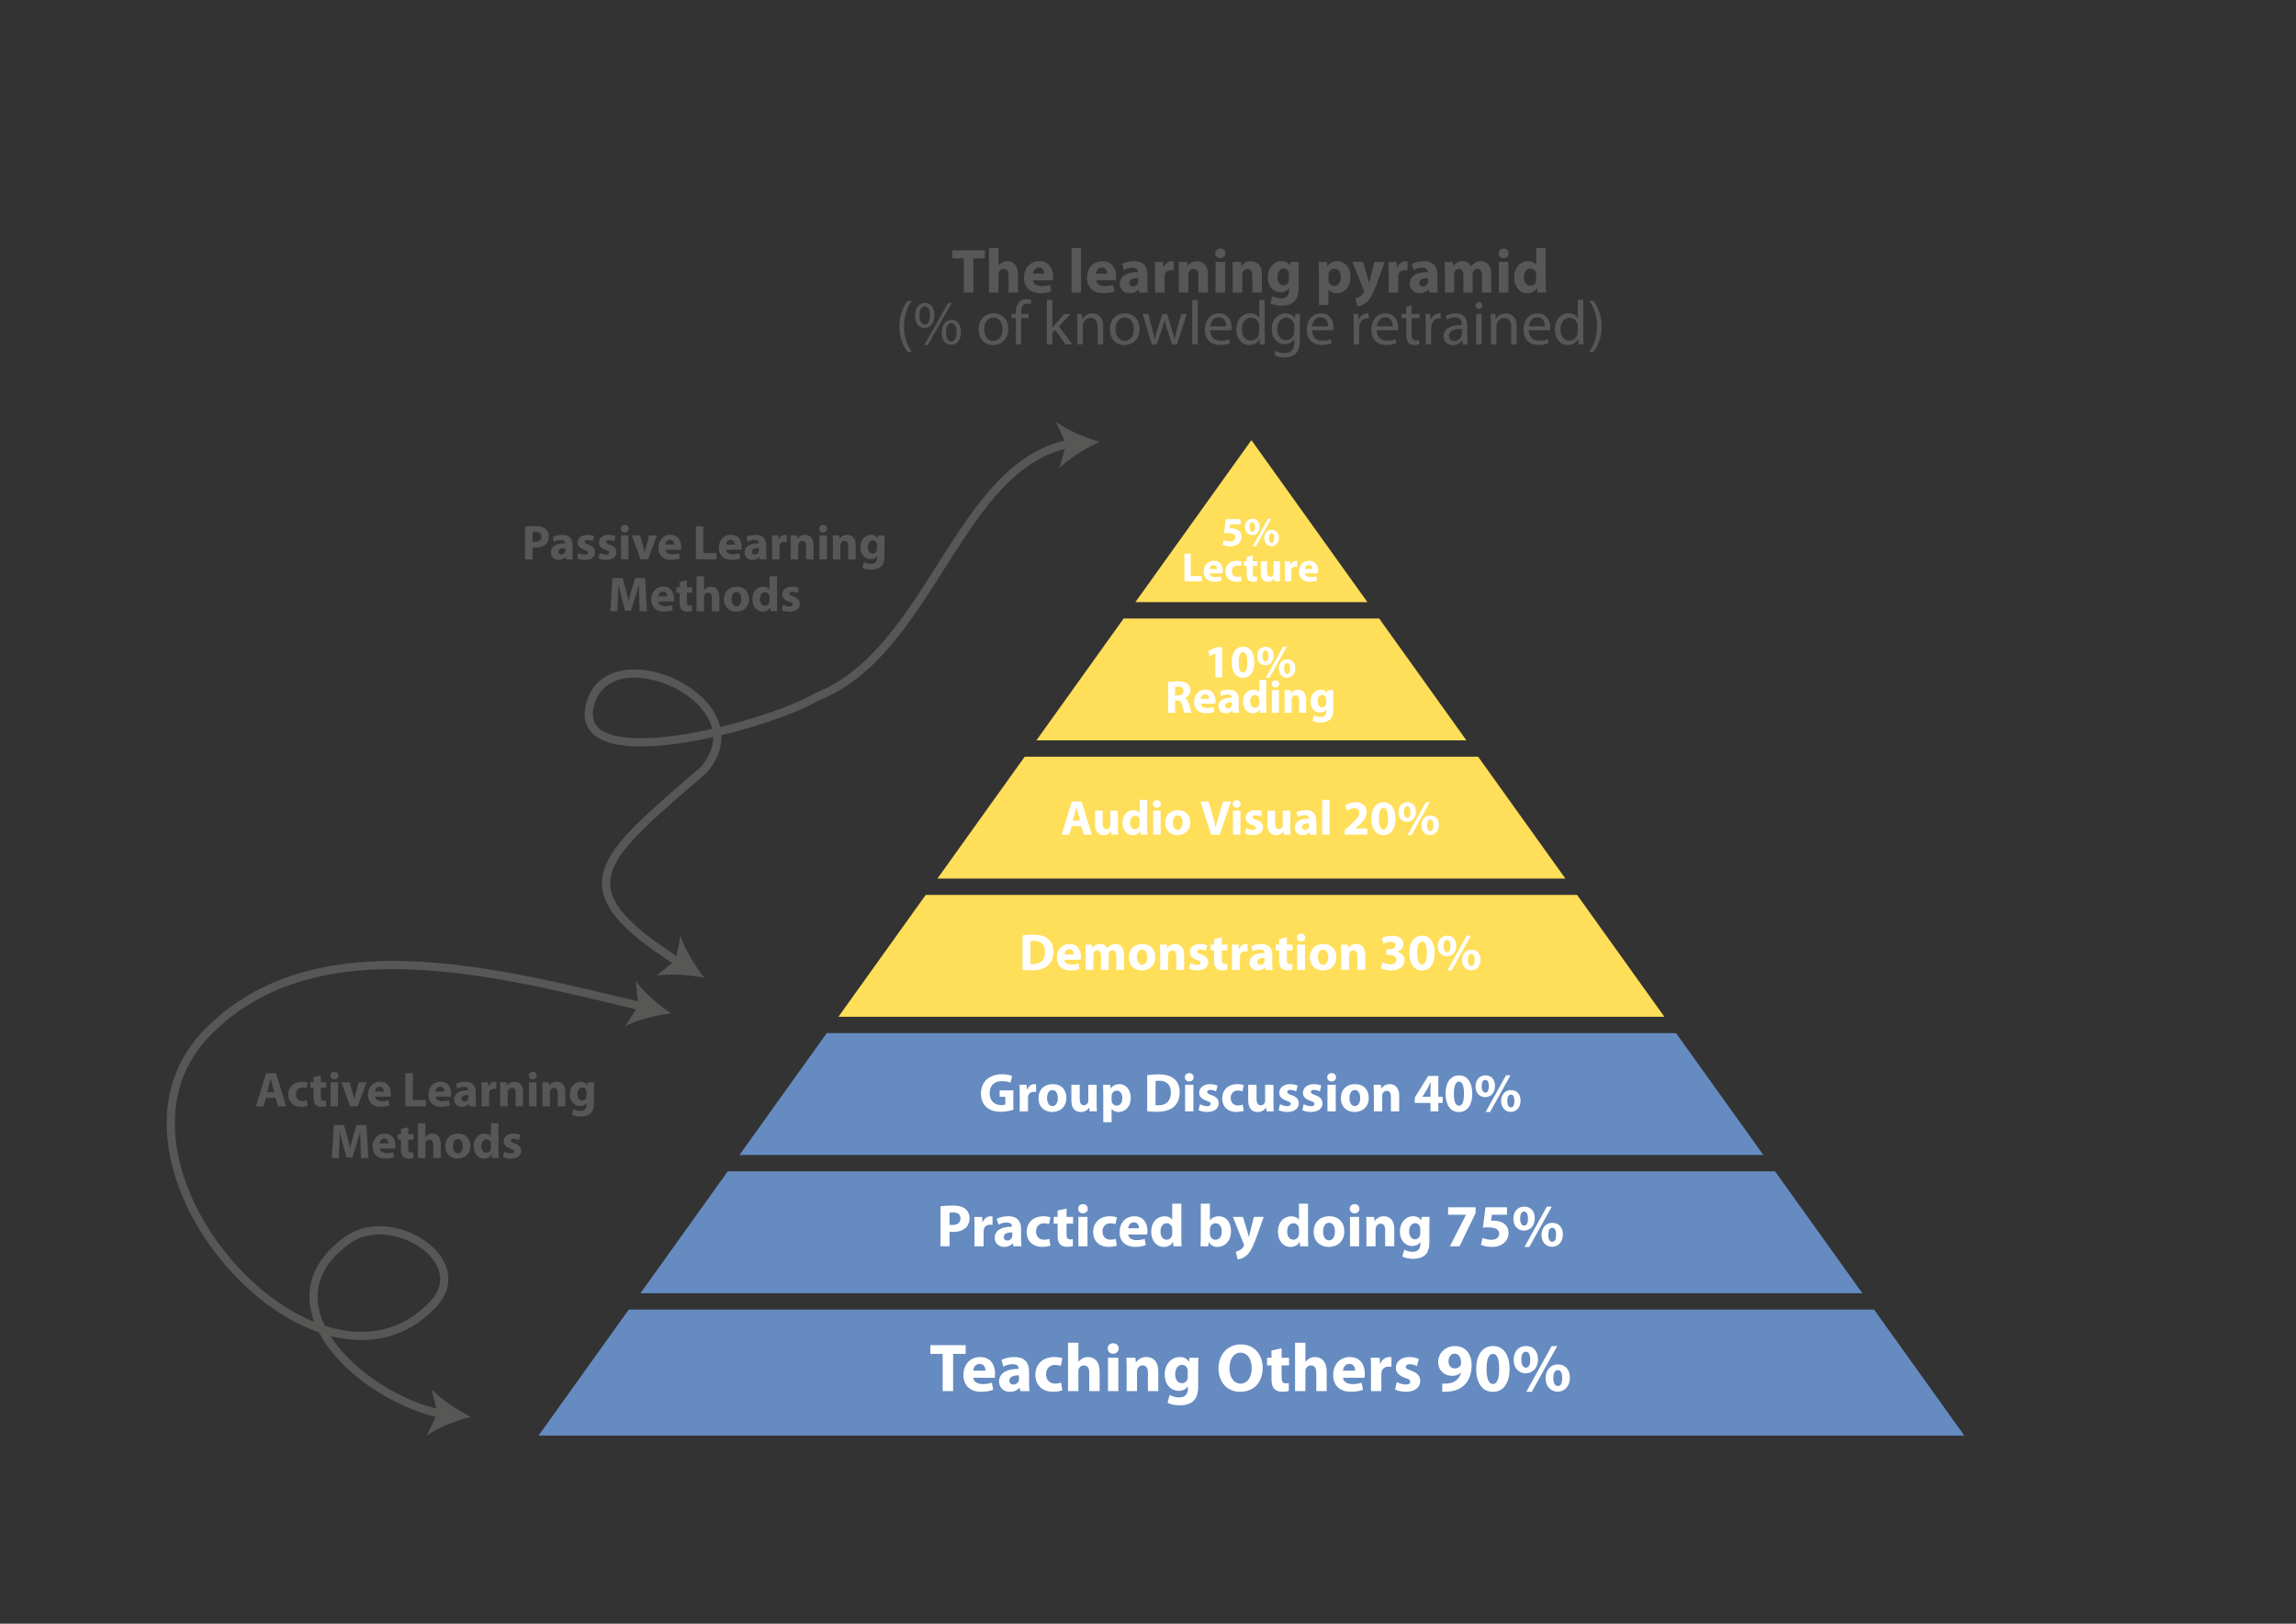<?xml version="1.0" encoding="UTF-8"?>
<svg xmlns="http://www.w3.org/2000/svg" version="1.1" viewBox="0 0 841.89 595.28">
  <rect x="0" y="0" width="841.89" height="595.28" fill="#333333" stroke="none"/>
  <defs>
    <style>
      .cls-1 {
        fill: #ffde59;
      }

      .cls-2 {
        fill: none;
        stroke: #575756;
        stroke-miterlimit: 10;
        stroke-width: 3px;
      }

      .cls-3 {
        fill: #575756;
      }

      .cls-4 {
        fill: #fff;
      }

      .cls-5 {
        fill: #658BC0;
      }
    </style>
  </defs>
  <!-- Generator: Adobe Illustrator 28.7.2, SVG Export Plug-In . SVG Version: 1.2.0 Build 154)  -->
  <g>
    <g id="Layer_2">
      <polygon class="cls-5" points="271.14 423.44 646.59 423.44 614.58 378.76 303.14 378.76 271.14 423.44"/>
      <polygon class="cls-5" points="234.84 474.12 682.88 474.12 650.88 429.44 266.84 429.44 234.84 474.12"/>
      <polygon class="cls-1" points="343.73 322.1 574 322.1 541.99 277.42 375.73 277.42 343.73 322.1"/>
      <polygon class="cls-1" points="307.43 372.77 610.29 372.77 578.29 328.09 339.44 328.09 307.43 372.77"/>
      <polygon class="cls-5" points="687.18 480.11 230.55 480.11 197.47 526.3 720.26 526.3 687.18 480.11"/>
      <polygon class="cls-1" points="380.03 271.42 537.7 271.42 505.7 226.74 412.03 226.74 380.03 271.42"/>
      <polygon class="cls-1" points="501.4 220.75 458.86 161.36 416.32 220.75 501.4 220.75"/>
      <g>
        <path class="cls-4" d="M454.9,192.22h-3.8l-.21,1.51c.21-.03.39-.03.63-.03.93,0,1.88.21,2.58.71.74.5,1.19,1.31,1.19,2.46,0,1.82-1.57,3.44-4.21,3.44-1.19,0-2.19-.27-2.73-.56l.41-1.72c.44.21,1.33.48,2.22.48.95,0,1.96-.45,1.96-1.49s-.8-1.63-2.76-1.63c-.54,0-.92.03-1.33.09l.65-5.14h5.4v1.88Z"/>
        <path class="cls-4" d="M461.88,193.08c0,2.05-1.3,3.12-2.71,3.12-1.49,0-2.67-1.12-2.67-2.96s1.07-3.08,2.74-3.08,2.64,1.24,2.64,2.91ZM458.21,193.19c0,1.02.35,1.76,1.01,1.76s.96-.66.96-1.76c0-1-.27-1.76-.98-1.76s-1,.78-1,1.76ZM459.29,200.3l5.62-10.13h1.24l-5.64,10.13h-1.22ZM468.94,197.15c0,2.05-1.3,3.12-2.71,3.12s-2.65-1.12-2.67-2.96c0-1.75,1.07-3.08,2.74-3.08s2.64,1.24,2.64,2.91ZM465.28,197.26c-.01,1.02.33,1.76,1,1.76s.96-.66.96-1.76c0-1-.26-1.76-.96-1.76s-1,.78-1,1.76Z"/>
        <path class="cls-4" d="M434.3,202.97h2.31v8.23h4.04v1.93h-6.35v-10.16Z"/>
        <path class="cls-4" d="M443.56,210.18c.08.95,1.01,1.4,2.08,1.4.78,0,1.42-.11,2.04-.3l.3,1.55c-.75.3-1.67.45-2.67.45-2.5,0-3.94-1.45-3.94-3.75,0-1.87,1.16-3.93,3.72-3.93,2.38,0,3.29,1.85,3.29,3.68,0,.39-.04.74-.08.9h-4.75ZM446.26,208.61c0-.56-.24-1.49-1.3-1.49-.96,0-1.36.87-1.42,1.49h2.71Z"/>
        <path class="cls-4" d="M455.29,212.95c-.41.18-1.18.33-2.05.33-2.38,0-3.91-1.45-3.91-3.77,0-2.16,1.48-3.92,4.22-3.92.6,0,1.27.11,1.75.29l-.36,1.7c-.27-.12-.68-.23-1.28-.23-1.21,0-1.99.86-1.97,2.07,0,1.36.9,2.07,2.02,2.07.54,0,.96-.09,1.31-.23l.27,1.69Z"/>
        <path class="cls-4" d="M459.37,203.65v2.11h1.64v1.69h-1.64v2.67c0,.89.21,1.3.9,1.3.29,0,.51-.03.68-.06v1.73c-.29.12-.83.2-1.48.2-.74,0-1.36-.26-1.72-.63-.42-.44-.63-1.15-.63-2.19v-3.02h-.98v-1.69h.98v-1.6l2.25-.51Z"/>
        <path class="cls-4" d="M469.29,210.77c0,.96.03,1.75.06,2.37h-1.99l-.11-1.04h-.04c-.29.45-.98,1.21-2.31,1.21-1.49,0-2.59-.94-2.59-3.21v-4.33h2.31v3.96c0,1.07.35,1.72,1.15,1.72.63,0,1-.44,1.15-.8.06-.14.08-.32.08-.5v-4.39h2.31v5.01Z"/>
        <path class="cls-4" d="M471.13,208.19c0-1.09-.03-1.79-.06-2.43h1.97l.08,1.36h.06c.38-1.07,1.28-1.52,1.99-1.52.21,0,.32,0,.48.03v2.16c-.17-.03-.36-.06-.62-.06-.84,0-1.42.45-1.57,1.16-.03.15-.04.33-.04.51v3.74h-2.29v-4.94Z"/>
        <path class="cls-4" d="M478.5,210.18c.08.95,1.01,1.4,2.08,1.4.78,0,1.42-.11,2.04-.3l.3,1.55c-.75.3-1.67.45-2.67.45-2.5,0-3.94-1.45-3.94-3.75,0-1.87,1.16-3.93,3.72-3.93,2.38,0,3.29,1.85,3.29,3.68,0,.39-.04.74-.08.9h-4.75ZM481.2,208.61c0-.56-.24-1.49-1.3-1.49-.96,0-1.36.87-1.42,1.49h2.71Z"/>
      </g>
      <g>
        <path class="cls-4" d="M445.64,239.58h-.03l-2.11,1-.42-1.94,2.92-1.36h2.14v11.05h-2.5v-8.75Z"/>
        <path class="cls-4" d="M459.94,242.75c0,3.42-1.38,5.76-4.2,5.76s-4.11-2.57-4.13-5.69c0-3.2,1.36-5.73,4.22-5.73s4.11,2.63,4.11,5.66ZM454.21,242.82c-.02,2.53.59,3.74,1.6,3.74s1.55-1.26,1.55-3.77-.53-3.74-1.56-3.74c-.95,0-1.6,1.21-1.58,3.77Z"/>
        <path class="cls-4" d="M467.03,240.38c0,2.31-1.46,3.52-3.06,3.52-1.68,0-3.01-1.26-3.01-3.33s1.21-3.47,3.09-3.47,2.97,1.39,2.97,3.28ZM462.88,240.49c0,1.16.39,1.99,1.14,1.99s1.09-.75,1.09-1.99c0-1.12-.31-1.99-1.1-1.99s-1.12.88-1.12,1.99ZM464.1,248.52l6.34-11.42h1.39l-6.36,11.42h-1.38ZM474.98,244.96c0,2.31-1.46,3.52-3.06,3.52s-2.99-1.26-3.01-3.33c0-1.97,1.21-3.47,3.09-3.47s2.97,1.39,2.97,3.28ZM470.85,245.08c-.02,1.16.37,1.99,1.12,1.99s1.09-.75,1.09-1.99c0-1.12-.29-1.99-1.09-1.99s-1.12.88-1.12,1.99Z"/>
        <path class="cls-4" d="M428.3,250.03c.83-.14,2.07-.24,3.45-.24,1.7,0,2.89.26,3.71.9.68.54,1.05,1.34,1.05,2.4,0,1.46-1.04,2.46-2.02,2.82v.05c.8.32,1.24,1.09,1.53,2.14.36,1.29.71,2.79.94,3.23h-2.65c-.19-.32-.46-1.26-.8-2.67-.31-1.43-.8-1.82-1.85-1.84h-.78v4.5h-2.57v-11.3ZM430.87,254.96h1.02c1.29,0,2.06-.65,2.06-1.65,0-1.05-.71-1.58-1.9-1.6-.63,0-.99.05-1.17.08v3.16Z"/>
        <path class="cls-4" d="M440.29,258c.08,1.07,1.14,1.58,2.35,1.58.88,0,1.6-.12,2.29-.34l.34,1.75c-.85.34-1.89.51-3.01.51-2.82,0-4.44-1.63-4.44-4.23,0-2.11,1.31-4.44,4.2-4.44,2.69,0,3.71,2.09,3.71,4.15,0,.44-.05.83-.08,1.02h-5.35ZM443.33,256.23c0-.63-.27-1.68-1.46-1.68-1.09,0-1.53.99-1.6,1.68h3.06Z"/>
        <path class="cls-4" d="M452,261.33l-.15-.83h-.05c-.54.66-1.39,1.02-2.38,1.02-1.68,0-2.69-1.22-2.69-2.55,0-2.16,1.94-3.2,4.88-3.18v-.12c0-.44-.24-1.07-1.51-1.07-.85,0-1.75.29-2.29.63l-.48-1.67c.58-.32,1.72-.73,3.23-.73,2.77,0,3.66,1.63,3.66,3.59v2.89c0,.8.03,1.56.12,2.02h-2.33ZM451.69,257.4c-1.36-.02-2.41.31-2.41,1.31,0,.66.44.99,1.02.99.65,0,1.17-.42,1.34-.95.03-.14.05-.29.05-.44v-.9Z"/>
        <path class="cls-4" d="M464.31,249.26v9.59c0,.94.03,1.92.07,2.48h-2.29l-.12-1.22h-.03c-.53.94-1.53,1.41-2.6,1.41-1.97,0-3.55-1.68-3.55-4.27-.02-2.8,1.73-4.42,3.72-4.42,1.02,0,1.82.36,2.19.93h.03v-4.5h2.58ZM461.73,256.54c0-.14-.02-.32-.03-.46-.15-.7-.71-1.27-1.51-1.27-1.17,0-1.79,1.05-1.79,2.36,0,1.41.7,2.29,1.77,2.29.75,0,1.34-.51,1.5-1.24.05-.19.07-.37.07-.59v-1.09Z"/>
        <path class="cls-4" d="M469.05,250.71c0,.71-.54,1.29-1.39,1.29s-1.36-.58-1.34-1.29c-.02-.75.53-1.31,1.36-1.31s1.36.56,1.38,1.31ZM466.38,261.33v-8.31h2.58v8.31h-2.58Z"/>
        <path class="cls-4" d="M471.04,255.67c0-1.04-.03-1.92-.07-2.65h2.24l.12,1.14h.05c.34-.53,1.19-1.33,2.57-1.33,1.7,0,2.97,1.12,2.97,3.57v4.93h-2.58v-4.61c0-1.07-.37-1.8-1.31-1.8-.71,0-1.14.49-1.31.97-.07.15-.1.41-.1.65v4.79h-2.58v-5.66Z"/>
        <path class="cls-4" d="M488.94,253.02c-.03.53-.07,1.22-.07,2.46v4.64c0,1.6-.32,2.91-1.26,3.74-.92.78-2.16,1.02-3.38,1.02-1.09,0-2.24-.22-2.99-.65l.51-1.96c.53.31,1.44.63,2.41.63,1.22,0,2.16-.66,2.16-2.19v-.54h-.03c-.49.7-1.29,1.09-2.24,1.09-2.06,0-3.52-1.67-3.52-4.06,0-2.67,1.73-4.37,3.77-4.37,1.14,0,1.85.49,2.28,1.17h.03l.08-.99h2.24ZM486.29,256.4c0-.17-.02-.34-.05-.48-.19-.68-.68-1.14-1.39-1.14-.94,0-1.7.85-1.7,2.36,0,1.24.61,2.21,1.7,2.21.66,0,1.19-.44,1.36-1.05.07-.19.08-.46.08-.68v-1.22Z"/>
      </g>
      <g>
        <path class="cls-4" d="M392.98,302.88l-.86,3.12h-2.84l3.71-12.14h3.6l3.76,12.14h-2.95l-.94-3.12h-3.48ZM396.06,300.83l-.76-2.57c-.22-.72-.43-1.62-.61-2.34h-.04c-.18.72-.36,1.64-.56,2.34l-.72,2.57h2.68Z"/>
        <path class="cls-4" d="M409.9,303.17c0,1.15.04,2.09.07,2.83h-2.38l-.13-1.24h-.05c-.34.54-1.17,1.44-2.75,1.44-1.78,0-3.1-1.12-3.1-3.84v-5.17h2.75v4.74c0,1.28.41,2.05,1.37,2.05.76,0,1.19-.52,1.37-.95.07-.16.09-.38.09-.59v-5.24h2.75v5.98Z"/>
        <path class="cls-4" d="M420.63,293.22v10.16c0,.99.04,2.03.07,2.63h-2.43l-.13-1.3h-.04c-.56.99-1.62,1.5-2.75,1.5-2.09,0-3.76-1.78-3.76-4.52-.02-2.97,1.84-4.68,3.94-4.68,1.08,0,1.93.38,2.32.99h.04v-4.77h2.74ZM417.9,300.92c0-.14-.02-.34-.04-.49-.16-.74-.76-1.35-1.6-1.35-1.24,0-1.89,1.12-1.89,2.5,0,1.49.74,2.43,1.87,2.43.79,0,1.42-.54,1.58-1.31.05-.2.07-.4.07-.63v-1.15Z"/>
        <path class="cls-4" d="M425.65,294.75c0,.76-.58,1.37-1.48,1.37s-1.44-.61-1.42-1.37c-.02-.79.56-1.39,1.44-1.39s1.44.59,1.46,1.39ZM422.83,306v-8.81h2.74v8.81h-2.74Z"/>
        <path class="cls-4" d="M436.45,301.5c0,3.22-2.29,4.7-4.65,4.7-2.57,0-4.56-1.69-4.56-4.54s1.87-4.66,4.7-4.66,4.5,1.85,4.5,4.5ZM430.08,301.59c0,1.51.63,2.65,1.8,2.65,1.06,0,1.75-1.06,1.75-2.65,0-1.31-.5-2.65-1.75-2.65-1.31,0-1.8,1.35-1.8,2.65Z"/>
        <path class="cls-4" d="M444.07,306l-3.89-12.14h3.01l1.48,5.13c.41,1.44.79,2.83,1.08,4.34h.05c.31-1.46.68-2.9,1.1-4.29l1.55-5.19h2.92l-4.09,12.14h-3.21Z"/>
        <path class="cls-4" d="M454.9,294.75c0,.76-.58,1.37-1.48,1.37s-1.44-.61-1.42-1.37c-.02-.79.56-1.39,1.44-1.39s1.44.59,1.46,1.39ZM452.08,306v-8.81h2.74v8.81h-2.74Z"/>
        <path class="cls-4" d="M456.99,303.61c.5.31,1.55.67,2.36.67s1.17-.29,1.17-.74-.27-.67-1.3-1.01c-1.82-.61-2.52-1.6-2.5-2.65,0-1.64,1.4-2.88,3.58-2.88,1.03,0,1.94.23,2.48.5l-.49,1.89c-.4-.22-1.15-.5-1.91-.5-.67,0-1.04.27-1.04.72,0,.41.34.63,1.42,1.01,1.67.58,2.38,1.42,2.39,2.72,0,1.64-1.3,2.84-3.82,2.84-1.15,0-2.18-.25-2.85-.61l.49-1.96Z"/>
        <path class="cls-4" d="M473.12,303.17c0,1.15.04,2.09.07,2.83h-2.38l-.13-1.24h-.05c-.34.54-1.17,1.44-2.75,1.44-1.78,0-3.1-1.12-3.1-3.84v-5.17h2.75v4.74c0,1.28.41,2.05,1.37,2.05.76,0,1.19-.52,1.37-.95.07-.16.09-.38.09-.59v-5.24h2.75v5.98Z"/>
        <path class="cls-4" d="M480.32,306l-.16-.88h-.05c-.58.7-1.48,1.08-2.52,1.08-1.78,0-2.84-1.3-2.84-2.7,0-2.29,2.05-3.38,5.17-3.37v-.13c0-.47-.25-1.13-1.6-1.13-.9,0-1.85.31-2.43.67l-.5-1.77c.61-.34,1.82-.77,3.42-.77,2.93,0,3.87,1.73,3.87,3.8v3.06c0,.85.04,1.66.13,2.14h-2.47ZM479.99,301.84c-1.44-.02-2.56.32-2.56,1.39,0,.7.47,1.04,1.08,1.04.68,0,1.24-.45,1.42-1.01.04-.14.05-.31.05-.47v-.95Z"/>
        <path class="cls-4" d="M484.82,293.22h2.74v12.78h-2.74v-12.78Z"/>
        <path class="cls-4" d="M493.06,306v-1.66l1.51-1.37c2.56-2.29,3.8-3.6,3.83-4.97,0-.95-.58-1.71-1.93-1.71-1.01,0-1.89.5-2.5.97l-.77-1.96c.88-.67,2.25-1.21,3.83-1.21,2.65,0,4.11,1.55,4.11,3.67,0,1.96-1.42,3.53-3.12,5.04l-1.08.9v.04h4.41v2.25h-8.3Z"/>
        <path class="cls-4" d="M511.69,300.09c0,3.62-1.46,6.1-4.45,6.1s-4.36-2.72-4.38-6.03c0-3.39,1.44-6.07,4.47-6.07s4.36,2.79,4.36,6ZM505.62,300.17c-.02,2.68.63,3.96,1.69,3.96s1.64-1.33,1.64-4-.56-3.96-1.66-3.96c-1.01,0-1.69,1.28-1.67,4Z"/>
        <path class="cls-4" d="M519.2,297.57c0,2.45-1.55,3.73-3.24,3.73-1.78,0-3.19-1.33-3.19-3.53s1.28-3.67,3.28-3.67,3.15,1.48,3.15,3.48ZM514.8,297.7c0,1.22.41,2.11,1.21,2.11s1.15-.79,1.15-2.11c0-1.19-.32-2.11-1.17-2.11s-1.19.94-1.19,2.11ZM516.1,306.2l6.72-12.1h1.48l-6.73,12.1h-1.46ZM527.62,302.43c0,2.45-1.55,3.73-3.24,3.73s-3.17-1.33-3.19-3.53c0-2.09,1.28-3.67,3.28-3.67s3.15,1.48,3.15,3.48ZM523.25,302.56c-.02,1.22.4,2.11,1.19,2.11s1.15-.79,1.15-2.11c0-1.19-.31-2.11-1.15-2.11s-1.19.94-1.19,2.11Z"/>
      </g>
      <g>
        <path class="cls-3" d="M353.4,94.7h-4.16v-2.94h11.91v2.94h-4.23v12.56h-3.52v-12.56Z"/>
        <path class="cls-3" d="M362.63,90.93h3.5v6.42h.05c.37-.48.83-.85,1.38-1.15.51-.28,1.17-.44,1.82-.44,2.23,0,3.93,1.54,3.93,4.92v6.58h-3.5v-6.19c0-1.47-.51-2.48-1.82-2.48-.92,0-1.5.6-1.75,1.22-.09.23-.11.53-.11.78v6.67h-3.5v-16.33Z"/>
        <path class="cls-3" d="M378.79,102.75c.11,1.45,1.54,2.14,3.17,2.14,1.2,0,2.16-.16,3.1-.46l.46,2.37c-1.15.46-2.55.69-4.07.69-3.82,0-6-2.21-6-5.73,0-2.85,1.77-6,5.68-6,3.63,0,5.01,2.83,5.01,5.61,0,.6-.07,1.13-.12,1.38h-7.24ZM382.91,100.36c0-.85-.37-2.28-1.98-2.28-1.47,0-2.07,1.33-2.16,2.28h4.14Z"/>
        <path class="cls-3" d="M392.89,90.93h3.5v16.33h-3.5v-16.33Z"/>
        <path class="cls-3" d="M401.91,102.75c.11,1.45,1.54,2.14,3.17,2.14,1.2,0,2.16-.16,3.1-.46l.46,2.37c-1.15.46-2.55.69-4.07.69-3.82,0-6-2.21-6-5.73,0-2.85,1.77-6,5.68-6,3.63,0,5.01,2.83,5.01,5.61,0,.6-.07,1.13-.12,1.38h-7.24ZM406.02,100.36c0-.85-.37-2.28-1.98-2.28-1.47,0-2.07,1.33-2.16,2.28h4.14Z"/>
        <path class="cls-3" d="M417.75,107.26l-.21-1.13h-.07c-.74.9-1.89,1.38-3.22,1.38-2.28,0-3.63-1.66-3.63-3.45,0-2.92,2.62-4.32,6.6-4.3v-.16c0-.6-.32-1.45-2.05-1.45-1.15,0-2.37.39-3.1.85l-.64-2.25c.78-.44,2.32-.99,4.37-.99,3.75,0,4.94,2.21,4.94,4.85v3.91c0,1.08.05,2.12.16,2.74h-3.15ZM417.34,101.95c-1.84-.02-3.27.41-3.27,1.77,0,.9.6,1.33,1.38,1.33.87,0,1.59-.57,1.82-1.29.05-.18.07-.39.07-.6v-1.22Z"/>
        <path class="cls-3" d="M423.51,99.72c0-1.66-.05-2.74-.09-3.7h3.01l.12,2.07h.09c.57-1.63,1.95-2.32,3.04-2.32.32,0,.48,0,.74.05v3.29c-.25-.05-.55-.09-.94-.09-1.29,0-2.16.69-2.39,1.77-.05.23-.07.51-.07.78v5.7h-3.5v-7.54Z"/>
        <path class="cls-3" d="M432.25,99.6c0-1.4-.05-2.6-.09-3.59h3.04l.16,1.54h.07c.46-.71,1.61-1.79,3.47-1.79,2.3,0,4.02,1.52,4.02,4.83v6.67h-3.5v-6.23c0-1.45-.51-2.44-1.77-2.44-.97,0-1.54.67-1.77,1.31-.09.21-.14.55-.14.87v6.48h-3.5v-7.66Z"/>
        <path class="cls-3" d="M449.33,92.89c0,.97-.74,1.75-1.89,1.75s-1.84-.78-1.82-1.75c-.02-1.01.71-1.77,1.84-1.77s1.84.76,1.86,1.77ZM445.72,107.26v-11.24h3.5v11.24h-3.5Z"/>
        <path class="cls-3" d="M452.03,99.6c0-1.4-.05-2.6-.09-3.59h3.04l.16,1.54h.07c.46-.71,1.61-1.79,3.47-1.79,2.3,0,4.02,1.52,4.02,4.83v6.67h-3.5v-6.23c0-1.45-.51-2.44-1.77-2.44-.97,0-1.54.67-1.77,1.31-.09.21-.14.55-.14.87v6.48h-3.5v-7.66Z"/>
        <path class="cls-3" d="M476.24,96.01c-.05.71-.09,1.66-.09,3.33v6.28c0,2.16-.44,3.93-1.7,5.06-1.24,1.06-2.92,1.38-4.58,1.38-1.47,0-3.04-.3-4.05-.87l.69-2.64c.71.41,1.96.85,3.27.85,1.66,0,2.92-.9,2.92-2.97v-.74h-.05c-.67.94-1.75,1.47-3.04,1.47-2.78,0-4.76-2.25-4.76-5.5,0-3.61,2.35-5.91,5.1-5.91,1.54,0,2.51.67,3.08,1.59h.05l.12-1.33h3.04ZM472.65,100.59c0-.23-.02-.46-.07-.64-.25-.92-.92-1.54-1.89-1.54-1.26,0-2.3,1.15-2.3,3.2,0,1.68.83,2.99,2.3,2.99.9,0,1.61-.6,1.84-1.43.09-.25.11-.62.11-.92v-1.66Z"/>
        <path class="cls-3" d="M483.6,99.79c0-1.47-.05-2.74-.09-3.77h3.04l.16,1.56h.05c.83-1.2,2.12-1.82,3.75-1.82,2.46,0,4.67,2.14,4.67,5.73,0,4.09-2.6,6.02-5.1,6.02-1.36,0-2.41-.55-2.92-1.29h-.05v5.59h-3.5v-12.03ZM487.1,102.43c0,.28.02.53.07.74.23.94,1.04,1.66,2.05,1.66,1.52,0,2.41-1.26,2.41-3.17,0-1.79-.8-3.15-2.37-3.15-.99,0-1.86.74-2.09,1.77-.05.18-.07.41-.07.62v1.54Z"/>
        <path class="cls-3" d="M499.77,96.01l1.68,5.52c.18.67.41,1.49.55,2.09h.07c.16-.6.35-1.45.51-2.09l1.38-5.52h3.75l-2.62,7.4c-1.61,4.46-2.69,6.25-3.96,7.38-1.22,1.06-2.51,1.43-3.38,1.54l-.74-2.97c.44-.07.99-.28,1.52-.6.53-.28,1.1-.83,1.45-1.4.11-.16.18-.34.18-.51,0-.11-.02-.3-.16-.57l-4.12-10.28h3.89Z"/>
        <path class="cls-3" d="M509.18,99.72c0-1.66-.05-2.74-.09-3.7h3.01l.12,2.07h.09c.57-1.63,1.95-2.32,3.04-2.32.32,0,.48,0,.74.05v3.29c-.25-.05-.55-.09-.94-.09-1.29,0-2.16.69-2.39,1.77-.05.23-.07.51-.07.78v5.7h-3.5v-7.54Z"/>
        <path class="cls-3" d="M524.06,107.26l-.21-1.13h-.07c-.74.9-1.89,1.38-3.22,1.38-2.28,0-3.63-1.66-3.63-3.45,0-2.92,2.62-4.32,6.6-4.3v-.16c0-.6-.32-1.45-2.05-1.45-1.15,0-2.37.39-3.1.85l-.64-2.25c.78-.44,2.32-.99,4.37-.99,3.75,0,4.94,2.21,4.94,4.85v3.91c0,1.08.05,2.12.16,2.74h-3.15ZM523.65,101.95c-1.84-.02-3.27.41-3.27,1.77,0,.9.6,1.33,1.38,1.33.87,0,1.59-.57,1.82-1.29.05-.18.07-.39.07-.6v-1.22Z"/>
        <path class="cls-3" d="M529.81,99.6c0-1.4-.05-2.6-.09-3.59h2.94l.16,1.52h.07c.48-.71,1.47-1.77,3.4-1.77,1.45,0,2.6.74,3.08,1.91h.05c.41-.57.92-1.03,1.45-1.36.62-.37,1.31-.55,2.14-.55,2.16,0,3.79,1.52,3.79,4.88v6.62h-3.4v-6.12c0-1.63-.53-2.58-1.66-2.58-.8,0-1.38.55-1.61,1.22-.09.25-.14.62-.14.9v6.58h-3.4v-6.3c0-1.43-.51-2.39-1.61-2.39-.9,0-1.43.69-1.63,1.26-.12.28-.14.6-.14.87v6.55h-3.4v-7.66Z"/>
        <path class="cls-3" d="M553.2,92.89c0,.97-.74,1.75-1.89,1.75s-1.84-.78-1.82-1.75c-.02-1.01.71-1.77,1.84-1.77s1.84.76,1.86,1.77ZM549.59,107.26v-11.24h3.5v11.24h-3.5Z"/>
        <path class="cls-3" d="M566.79,90.93v12.97c0,1.26.05,2.6.09,3.36h-3.1l-.16-1.66h-.05c-.71,1.26-2.07,1.91-3.52,1.91-2.67,0-4.81-2.28-4.81-5.77-.02-3.79,2.35-5.98,5.04-5.98,1.38,0,2.46.48,2.97,1.26h.05v-6.09h3.5ZM563.3,100.77c0-.18-.02-.44-.05-.62-.21-.94-.97-1.72-2.05-1.72-1.59,0-2.42,1.43-2.42,3.2,0,1.91.94,3.1,2.39,3.1,1.01,0,1.82-.69,2.02-1.68.07-.25.09-.51.09-.8v-1.47Z"/>
        <path class="cls-3" d="M334.39,110.3c-1.68,2.25-2.9,5.24-2.9,9.4s1.26,7.04,2.9,9.34h-1.59c-1.45-1.91-3.01-4.85-3.01-9.34.02-4.53,1.56-7.47,3.01-9.4h1.59Z"/>
        <path class="cls-3" d="M342.63,115.52c0,3.15-1.66,4.71-3.59,4.71s-3.47-1.49-3.5-4.51c0-2.99,1.63-4.67,3.61-4.67,2.09,0,3.47,1.61,3.47,4.46ZM337.15,115.66c-.05,1.91.67,3.36,1.93,3.36,1.33,0,1.93-1.43,1.93-3.4,0-1.82-.53-3.33-1.93-3.33-1.26,0-1.93,1.49-1.93,3.38ZM338.9,126.51l8.78-15.45h1.29l-8.78,15.45h-1.29ZM352.35,121.71c0,3.15-1.66,4.71-3.56,4.71s-3.47-1.49-3.5-4.48c0-3.01,1.63-4.69,3.61-4.69,2.09,0,3.45,1.61,3.45,4.46ZM346.88,121.84c-.02,1.91.71,3.36,1.95,3.36,1.33,0,1.93-1.43,1.93-3.4,0-1.82-.53-3.33-1.93-3.33-1.26,0-1.95,1.49-1.95,3.38Z"/>
        <path class="cls-3" d="M369.7,120.6c0,4.12-2.85,5.91-5.54,5.91-3.01,0-5.33-2.21-5.33-5.73,0-3.73,2.44-5.91,5.52-5.91s5.36,2.32,5.36,5.73ZM360.87,120.72c0,2.44,1.4,4.28,3.38,4.28s3.38-1.82,3.38-4.32c0-1.89-.94-4.28-3.33-4.28s-3.43,2.21-3.43,4.32Z"/>
        <path class="cls-3" d="M372.46,126.26v-9.59h-1.56v-1.54h1.56v-.53c0-1.56.34-2.99,1.29-3.89.76-.74,1.77-1.04,2.71-1.04.71,0,1.33.16,1.72.32l-.28,1.56c-.3-.14-.71-.25-1.29-.25-1.72,0-2.16,1.52-2.16,3.22v.6h2.69v1.54h-2.69v9.59h-2Z"/>
        <path class="cls-3" d="M385.84,120.23h.05c.28-.39.67-.87.99-1.26l3.27-3.84h2.44l-4.3,4.58,4.9,6.55h-2.46l-3.84-5.33-1.03,1.15v4.19h-2v-16.33h2v10.3Z"/>
        <path class="cls-3" d="M395.02,118.14c0-1.15-.02-2.09-.09-3.01h1.79l.11,1.84h.05c.55-1.06,1.84-2.09,3.68-2.09,1.54,0,3.93.92,3.93,4.74v6.65h-2.02v-6.42c0-1.79-.67-3.29-2.58-3.29-1.33,0-2.37.94-2.71,2.07-.09.25-.14.6-.14.94v6.69h-2.02v-8.12Z"/>
        <path class="cls-3" d="M417.86,120.6c0,4.12-2.85,5.91-5.54,5.91-3.01,0-5.33-2.21-5.33-5.73,0-3.73,2.44-5.91,5.52-5.91s5.36,2.32,5.36,5.73ZM409.03,120.72c0,2.44,1.4,4.28,3.38,4.28s3.38-1.82,3.38-4.32c0-1.89-.94-4.28-3.33-4.28s-3.43,2.21-3.43,4.32Z"/>
        <path class="cls-3" d="M421.06,115.13l1.47,5.66c.32,1.24.62,2.39.83,3.54h.07c.25-1.13.62-2.32.99-3.52l1.82-5.68h1.7l1.72,5.56c.41,1.33.74,2.51.99,3.63h.07c.18-1.13.48-2.3.85-3.61l1.59-5.59h2l-3.59,11.13h-1.84l-1.7-5.31c-.39-1.24-.71-2.35-.99-3.66h-.05c-.28,1.33-.62,2.48-1.01,3.68l-1.79,5.29h-1.84l-3.36-11.13h2.07Z"/>
        <path class="cls-3" d="M437.18,109.93h2.02v16.33h-2.02v-16.33Z"/>
        <path class="cls-3" d="M443.73,121.06c.05,2.74,1.79,3.86,3.82,3.86,1.45,0,2.32-.25,3.08-.58l.34,1.45c-.71.32-1.93.69-3.7.69-3.43,0-5.47-2.25-5.47-5.61s1.98-6,5.22-6c3.63,0,4.6,3.2,4.6,5.24,0,.41-.05.74-.07.94h-7.82ZM449.67,119.61c.02-1.29-.53-3.29-2.81-3.29-2.05,0-2.94,1.89-3.1,3.29h5.91Z"/>
        <path class="cls-3" d="M463.74,109.93v13.45c0,.99.02,2.12.09,2.87h-1.82l-.09-1.93h-.05c-.62,1.24-1.98,2.18-3.79,2.18-2.69,0-4.76-2.28-4.76-5.66-.02-3.7,2.28-5.98,4.99-5.98,1.7,0,2.85.8,3.36,1.7h.05v-6.65h2.02ZM461.72,119.66c0-.25-.02-.6-.09-.85-.3-1.29-1.4-2.35-2.92-2.35-2.09,0-3.33,1.84-3.33,4.3,0,2.25,1.1,4.12,3.29,4.12,1.36,0,2.6-.9,2.97-2.41.07-.28.09-.55.09-.87v-1.93Z"/>
        <path class="cls-3" d="M476.69,115.13c-.05.8-.09,1.7-.09,3.06v6.46c0,2.55-.51,4.12-1.59,5.08-1.08,1.01-2.64,1.33-4.05,1.33s-2.81-.32-3.7-.92l.51-1.54c.74.46,1.89.87,3.26.87,2.07,0,3.59-1.08,3.59-3.89v-1.24h-.05c-.62,1.03-1.82,1.86-3.54,1.86-2.76,0-4.74-2.35-4.74-5.43,0-3.77,2.46-5.91,5.01-5.91,1.93,0,2.99,1.01,3.47,1.93h.05l.09-1.68h1.77ZM474.6,119.52c0-.35-.02-.64-.12-.92-.37-1.17-1.36-2.14-2.83-2.14-1.93,0-3.31,1.63-3.31,4.21,0,2.18,1.1,4,3.29,4,1.24,0,2.37-.78,2.8-2.07.12-.34.16-.74.16-1.08v-2Z"/>
        <path class="cls-3" d="M481.08,121.06c.05,2.74,1.79,3.86,3.82,3.86,1.45,0,2.32-.25,3.08-.58l.34,1.45c-.71.32-1.93.69-3.7.69-3.43,0-5.47-2.25-5.47-5.61s1.98-6,5.22-6c3.63,0,4.6,3.2,4.6,5.24,0,.41-.05.74-.07.94h-7.82ZM487.02,119.61c.02-1.29-.53-3.29-2.81-3.29-2.05,0-2.94,1.89-3.1,3.29h5.91Z"/>
        <path class="cls-3" d="M496.36,118.6c0-1.31-.02-2.44-.09-3.47h1.77l.07,2.18h.09c.51-1.5,1.72-2.44,3.08-2.44.23,0,.39.02.58.07v1.91c-.21-.05-.41-.07-.69-.07-1.43,0-2.44,1.08-2.71,2.6-.05.28-.09.6-.09.94v5.93h-2v-7.66Z"/>
        <path class="cls-3" d="M504.78,121.06c.05,2.74,1.79,3.86,3.82,3.86,1.45,0,2.32-.25,3.08-.58l.34,1.45c-.71.32-1.93.69-3.7.69-3.43,0-5.47-2.25-5.47-5.61s1.98-6,5.22-6c3.63,0,4.6,3.2,4.6,5.24,0,.41-.05.74-.07.94h-7.82ZM510.71,119.61c.02-1.29-.53-3.29-2.81-3.29-2.05,0-2.94,1.89-3.1,3.29h5.91Z"/>
        <path class="cls-3" d="M517.61,111.93v3.2h2.9v1.54h-2.9v6c0,1.38.39,2.16,1.52,2.16.53,0,.92-.07,1.17-.14l.09,1.52c-.39.16-1.01.28-1.79.28-.94,0-1.7-.3-2.18-.85-.57-.6-.78-1.59-.78-2.9v-6.07h-1.72v-1.54h1.72v-2.67l1.98-.53Z"/>
        <path class="cls-3" d="M522.78,118.6c0-1.31-.02-2.44-.09-3.47h1.77l.07,2.18h.09c.51-1.5,1.72-2.44,3.08-2.44.23,0,.39.02.58.07v1.91c-.21-.05-.41-.07-.69-.07-1.43,0-2.44,1.08-2.71,2.6-.05.28-.09.6-.09.94v5.93h-2v-7.66Z"/>
        <path class="cls-3" d="M536.35,126.26l-.16-1.4h-.07c-.62.87-1.82,1.66-3.4,1.66-2.25,0-3.4-1.59-3.4-3.2,0-2.69,2.39-4.16,6.69-4.14v-.23c0-.92-.25-2.58-2.53-2.58-1.03,0-2.12.32-2.9.83l-.46-1.33c.92-.6,2.25-.99,3.66-.99,3.4,0,4.23,2.32,4.23,4.55v4.16c0,.97.05,1.91.18,2.67h-1.84ZM536.05,120.58c-2.21-.05-4.71.34-4.71,2.51,0,1.31.87,1.93,1.91,1.93,1.45,0,2.37-.92,2.69-1.86.07-.21.11-.44.11-.64v-1.93Z"/>
        <path class="cls-3" d="M543.53,112c.02.69-.48,1.24-1.29,1.24-.71,0-1.22-.55-1.22-1.24s.53-1.26,1.26-1.26,1.24.55,1.24,1.26ZM541.28,126.26v-11.13h2.02v11.13h-2.02Z"/>
        <path class="cls-3" d="M546.66,118.14c0-1.15-.02-2.09-.09-3.01h1.79l.12,1.84h.05c.55-1.06,1.84-2.09,3.68-2.09,1.54,0,3.93.92,3.93,4.74v6.65h-2.02v-6.42c0-1.79-.67-3.29-2.58-3.29-1.33,0-2.37.94-2.71,2.07-.09.25-.14.6-.14.94v6.69h-2.02v-8.12Z"/>
        <path class="cls-3" d="M560.55,121.06c.05,2.74,1.79,3.86,3.82,3.86,1.45,0,2.32-.25,3.08-.58l.34,1.45c-.71.32-1.93.69-3.7.69-3.43,0-5.47-2.25-5.47-5.61s1.98-6,5.22-6c3.63,0,4.6,3.2,4.6,5.24,0,.41-.05.74-.07.94h-7.82ZM566.48,119.61c.02-1.29-.53-3.29-2.81-3.29-2.05,0-2.94,1.89-3.1,3.29h5.91Z"/>
        <path class="cls-3" d="M580.56,109.93v13.45c0,.99.02,2.12.09,2.87h-1.82l-.09-1.93h-.05c-.62,1.24-1.98,2.18-3.79,2.18-2.69,0-4.76-2.28-4.76-5.66-.02-3.7,2.28-5.98,4.99-5.98,1.7,0,2.85.8,3.36,1.7h.05v-6.65h2.02ZM578.53,119.66c0-.25-.02-.6-.09-.85-.3-1.29-1.4-2.35-2.92-2.35-2.09,0-3.33,1.84-3.33,4.3,0,2.25,1.1,4.12,3.29,4.12,1.36,0,2.6-.9,2.97-2.41.07-.28.09-.55.09-.87v-1.93Z"/>
        <path class="cls-3" d="M582.7,129.04c1.63-2.28,2.9-5.27,2.9-9.4s-1.24-7.06-2.9-9.34h1.56c1.47,1.89,3.01,4.83,3.01,9.36s-1.54,7.43-3.01,9.38h-1.56Z"/>
      </g>
      <g>
        <path class="cls-4" d="M374.94,342.95c1.06-.17,2.45-.27,3.91-.27,2.43,0,4.01.44,5.24,1.37,1.33.99,2.17,2.56,2.17,4.83,0,2.45-.89,4.14-2.13,5.19-1.35,1.12-3.4,1.65-5.91,1.65-1.5,0-2.56-.09-3.29-.19v-12.58ZM377.84,353.39c.25.06.65.06,1.01.06,2.62.02,4.33-1.42,4.33-4.48.02-2.66-1.54-4.07-4.03-4.07-.65,0-1.06.06-1.31.11v8.38Z"/>
        <path class="cls-4" d="M390.29,351.86c.1,1.2,1.27,1.77,2.62,1.77.99,0,1.79-.13,2.56-.38l.38,1.96c-.95.38-2.11.57-3.36.57-3.15,0-4.96-1.82-4.96-4.73,0-2.36,1.46-4.96,4.69-4.96,3,0,4.14,2.34,4.14,4.64,0,.49-.06.93-.09,1.14h-5.98ZM393.69,349.88c0-.7-.3-1.88-1.63-1.88-1.22,0-1.71,1.1-1.79,1.88h3.42Z"/>
        <path class="cls-4" d="M398.1,349.25c0-1.16-.04-2.15-.08-2.96h2.43l.13,1.25h.06c.4-.59,1.22-1.46,2.81-1.46,1.2,0,2.15.61,2.55,1.58h.04c.34-.48.76-.86,1.2-1.12.51-.3,1.08-.46,1.77-.46,1.79,0,3.13,1.25,3.13,4.03v5.47h-2.81v-5.05c0-1.35-.44-2.13-1.37-2.13-.67,0-1.14.46-1.33,1.01-.08.21-.11.51-.11.74v5.43h-2.81v-5.21c0-1.18-.42-1.98-1.33-1.98-.74,0-1.18.57-1.35,1.04-.1.23-.11.49-.11.72v5.41h-2.81v-6.33Z"/>
        <path class="cls-4" d="M423.61,350.83c0,3.4-2.41,4.96-4.9,4.96-2.72,0-4.81-1.79-4.81-4.79s1.98-4.92,4.96-4.92,4.75,1.96,4.75,4.75ZM416.89,350.92c0,1.6.67,2.79,1.9,2.79,1.12,0,1.84-1.12,1.84-2.79,0-1.39-.53-2.79-1.84-2.79-1.39,0-1.9,1.42-1.9,2.79Z"/>
        <path class="cls-4" d="M425.4,349.25c0-1.16-.04-2.15-.08-2.96h2.51l.13,1.27h.06c.38-.59,1.33-1.48,2.87-1.48,1.9,0,3.32,1.25,3.32,3.99v5.51h-2.89v-5.15c0-1.2-.42-2.01-1.46-2.01-.8,0-1.27.55-1.46,1.08-.08.17-.11.46-.11.72v5.36h-2.89v-6.33Z"/>
        <path class="cls-4" d="M436.52,353.05c.53.32,1.63.7,2.49.7s1.23-.3,1.23-.78-.29-.7-1.37-1.06c-1.92-.65-2.66-1.69-2.64-2.79,0-1.73,1.48-3.04,3.78-3.04,1.08,0,2.05.25,2.62.53l-.51,1.99c-.42-.23-1.22-.53-2.01-.53-.7,0-1.1.29-1.1.76,0,.44.36.67,1.5,1.06,1.77.61,2.51,1.5,2.53,2.87,0,1.73-1.37,3-4.03,3-1.22,0-2.3-.27-3-.65l.51-2.07Z"/>
        <path class="cls-4" d="M448.01,343.63v2.66h2.07v2.13h-2.07v3.36c0,1.12.27,1.63,1.14,1.63.36,0,.65-.04.85-.08l.02,2.18c-.38.15-1.06.25-1.88.25-.93,0-1.71-.32-2.17-.8-.53-.55-.8-1.44-.8-2.75v-3.8h-1.23v-2.13h1.23v-2.01l2.83-.65Z"/>
        <path class="cls-4" d="M451.75,349.35c0-1.37-.04-2.26-.08-3.06h2.49l.09,1.71h.08c.48-1.35,1.62-1.92,2.51-1.92.27,0,.4,0,.61.04v2.72c-.21-.04-.46-.08-.78-.08-1.06,0-1.79.57-1.98,1.46-.04.19-.06.42-.06.65v4.71h-2.89v-6.23Z"/>
        <path class="cls-4" d="M464.05,355.58l-.17-.93h-.06c-.61.74-1.56,1.14-2.66,1.14-1.88,0-3-1.37-3-2.85,0-2.41,2.17-3.57,5.45-3.55v-.13c0-.49-.27-1.2-1.69-1.2-.95,0-1.96.32-2.56.7l-.53-1.86c.65-.36,1.92-.82,3.61-.82,3.1,0,4.08,1.82,4.08,4.01v3.23c0,.89.04,1.75.13,2.26h-2.6ZM463.7,351.19c-1.52-.02-2.7.34-2.7,1.46,0,.74.49,1.1,1.14,1.1.72,0,1.31-.47,1.5-1.06.04-.15.06-.32.06-.49v-1.01Z"/>
        <path class="cls-4" d="M471.87,343.63v2.66h2.07v2.13h-2.07v3.36c0,1.12.27,1.63,1.14,1.63.36,0,.65-.04.85-.08l.02,2.18c-.38.15-1.06.25-1.88.25-.93,0-1.71-.32-2.17-.8-.53-.55-.8-1.44-.8-2.75v-3.8h-1.23v-2.13h1.23v-2.01l2.83-.65Z"/>
        <path class="cls-4" d="M478.6,343.71c0,.8-.61,1.44-1.56,1.44s-1.52-.65-1.5-1.44c-.02-.84.59-1.46,1.52-1.46s1.52.63,1.54,1.46ZM475.62,355.58v-9.29h2.89v9.29h-2.89Z"/>
        <path class="cls-4" d="M490,350.83c0,3.4-2.41,4.96-4.9,4.96-2.72,0-4.81-1.79-4.81-4.79s1.98-4.92,4.96-4.92,4.75,1.96,4.75,4.75ZM483.27,350.92c0,1.6.67,2.79,1.9,2.79,1.12,0,1.84-1.12,1.84-2.79,0-1.39-.53-2.79-1.84-2.79-1.39,0-1.9,1.42-1.9,2.79Z"/>
        <path class="cls-4" d="M491.79,349.25c0-1.16-.04-2.15-.08-2.96h2.51l.13,1.27h.06c.38-.59,1.33-1.48,2.87-1.48,1.9,0,3.32,1.25,3.32,3.99v5.51h-2.89v-5.15c0-1.2-.42-2.01-1.46-2.01-.8,0-1.27.55-1.46,1.08-.08.17-.11.46-.11.72v5.36h-2.89v-6.33Z"/>
        <path class="cls-4" d="M506.91,352.75c.51.27,1.69.76,2.87.76,1.5,0,2.26-.72,2.26-1.65,0-1.22-1.22-1.77-2.49-1.77h-1.18v-2.07h1.12c.97-.02,2.2-.38,2.2-1.42,0-.74-.61-1.29-1.82-1.29-1.01,0-2.07.44-2.58.74l-.59-2.09c.74-.47,2.22-.93,3.82-.93,2.64,0,4.1,1.39,4.1,3.08,0,1.31-.74,2.34-2.26,2.87v.04c1.48.27,2.68,1.39,2.68,3,0,2.18-1.92,3.78-5.05,3.78-1.6,0-2.95-.42-3.67-.87l.59-2.17Z"/>
        <path class="cls-4" d="M526.06,349.35c0,3.82-1.54,6.44-4.69,6.44s-4.6-2.87-4.62-6.36c0-3.57,1.52-6.4,4.71-6.4s4.6,2.94,4.6,6.33ZM519.66,349.42c-.02,2.83.67,4.18,1.79,4.18s1.73-1.41,1.73-4.22-.59-4.18-1.75-4.18c-1.06,0-1.79,1.35-1.77,4.22Z"/>
        <path class="cls-4" d="M533.98,346.69c0,2.58-1.63,3.93-3.42,3.93-1.88,0-3.36-1.41-3.36-3.72s1.35-3.88,3.46-3.88,3.32,1.56,3.32,3.67ZM529.35,346.82c0,1.29.44,2.22,1.27,2.22s1.22-.84,1.22-2.22c0-1.25-.34-2.22-1.24-2.22s-1.25.99-1.25,2.22ZM530.72,355.79l7.09-12.77h1.56l-7.1,12.77h-1.54ZM542.87,351.82c0,2.58-1.63,3.93-3.42,3.93s-3.34-1.41-3.36-3.72c0-2.2,1.35-3.88,3.46-3.88s3.32,1.56,3.32,3.67ZM538.26,351.95c-.02,1.29.42,2.22,1.25,2.22s1.22-.84,1.22-2.22c0-1.25-.32-2.22-1.22-2.22s-1.25.99-1.25,2.22Z"/>
      </g>
      <g>
        <path class="cls-4" d="M371.57,406.84c-.94.32-2.72.76-4.5.76-2.46,0-4.24-.62-5.48-1.82-1.24-1.16-1.92-2.92-1.9-4.9.02-4.48,3.28-7.04,7.7-7.04,1.74,0,3.08.34,3.74.66l-.64,2.44c-.74-.32-1.66-.58-3.14-.58-2.54,0-4.46,1.44-4.46,4.36s1.74,4.42,4.24,4.42c.7,0,1.26-.08,1.5-.2v-2.82h-2.08v-2.38h5.02v7.1Z"/>
        <path class="cls-4" d="M373.91,400.9c0-1.44-.04-2.38-.08-3.22h2.62l.1,1.8h.08c.5-1.42,1.7-2.02,2.64-2.02.28,0,.42,0,.64.04v2.86c-.22-.04-.48-.08-.82-.08-1.12,0-1.88.6-2.08,1.54-.04.2-.06.44-.06.68v4.96h-3.04v-6.56Z"/>
        <path class="cls-4" d="M391.01,402.46c0,3.58-2.54,5.22-5.16,5.22-2.86,0-5.06-1.88-5.06-5.04s2.08-5.18,5.22-5.18,5,2.06,5,5ZM383.93,402.56c0,1.68.7,2.94,2,2.94,1.18,0,1.94-1.18,1.94-2.94,0-1.46-.56-2.94-1.94-2.94-1.46,0-2,1.5-2,2.94Z"/>
        <path class="cls-4" d="M402.11,404.32c0,1.28.04,2.32.08,3.14h-2.64l-.14-1.38h-.06c-.38.6-1.3,1.6-3.06,1.6-1.98,0-3.44-1.24-3.44-4.26v-5.74h3.06v5.26c0,1.42.46,2.28,1.52,2.28.84,0,1.32-.58,1.52-1.06.08-.18.1-.42.1-.66v-5.82h3.06v6.64Z"/>
        <path class="cls-4" d="M404.55,400.96c0-1.28-.04-2.38-.08-3.28h2.64l.14,1.36h.04c.72-1.04,1.84-1.58,3.26-1.58,2.14,0,4.06,1.86,4.06,4.98,0,3.56-2.26,5.24-4.44,5.24-1.18,0-2.1-.48-2.54-1.12h-.04v4.86h-3.04v-10.46ZM407.59,403.26c0,.24.02.46.06.64.2.82.9,1.44,1.78,1.44,1.32,0,2.1-1.1,2.1-2.76,0-1.56-.7-2.74-2.06-2.74-.86,0-1.62.64-1.82,1.54-.04.16-.06.36-.06.54v1.34Z"/>
        <path class="cls-4" d="M420.65,394.16c1.12-.18,2.58-.28,4.12-.28,2.56,0,4.22.46,5.52,1.44,1.4,1.04,2.28,2.7,2.28,5.08,0,2.58-.94,4.36-2.24,5.46-1.42,1.18-3.58,1.74-6.22,1.74-1.58,0-2.7-.1-3.46-.2v-13.24ZM423.71,405.16c.26.06.68.06,1.06.06,2.76.02,4.56-1.5,4.56-4.72.02-2.8-1.62-4.28-4.24-4.28-.68,0-1.12.06-1.38.12v8.82Z"/>
        <path class="cls-4" d="M437.69,394.96c0,.84-.64,1.52-1.64,1.52s-1.6-.68-1.58-1.52c-.02-.88.62-1.54,1.6-1.54s1.6.66,1.62,1.54ZM434.55,407.46v-9.78h3.04v9.78h-3.04Z"/>
        <path class="cls-4" d="M440.01,404.8c.56.34,1.72.74,2.62.74s1.3-.32,1.3-.82-.3-.74-1.44-1.12c-2.02-.68-2.8-1.78-2.78-2.94,0-1.82,1.56-3.2,3.98-3.2,1.14,0,2.16.26,2.76.56l-.54,2.1c-.44-.24-1.28-.56-2.12-.56-.74,0-1.16.3-1.16.8,0,.46.38.7,1.58,1.12,1.86.64,2.64,1.58,2.66,3.02,0,1.82-1.44,3.16-4.24,3.16-1.28,0-2.42-.28-3.16-.68l.54-2.18Z"/>
        <path class="cls-4" d="M456.05,407.22c-.54.24-1.56.44-2.72.44-3.16,0-5.18-1.92-5.18-5,0-2.86,1.96-5.2,5.6-5.2.8,0,1.68.14,2.32.38l-.48,2.26c-.36-.16-.9-.3-1.7-.3-1.6,0-2.64,1.14-2.62,2.74,0,1.8,1.2,2.74,2.68,2.74.72,0,1.28-.12,1.74-.3l.36,2.24Z"/>
        <path class="cls-4" d="M466.95,404.32c0,1.28.04,2.32.08,3.14h-2.64l-.14-1.38h-.06c-.38.6-1.3,1.6-3.06,1.6-1.98,0-3.44-1.24-3.44-4.26v-5.74h3.06v5.26c0,1.42.46,2.28,1.52,2.28.84,0,1.32-.58,1.52-1.06.08-.18.1-.42.1-.66v-5.82h3.06v6.64Z"/>
        <path class="cls-4" d="M469.37,404.8c.56.34,1.72.74,2.62.74s1.3-.32,1.3-.82-.3-.74-1.44-1.12c-2.02-.68-2.8-1.78-2.78-2.94,0-1.82,1.56-3.2,3.98-3.2,1.14,0,2.16.26,2.76.56l-.54,2.1c-.44-.24-1.28-.56-2.12-.56-.74,0-1.16.3-1.16.8,0,.46.38.7,1.58,1.12,1.86.64,2.64,1.58,2.66,3.02,0,1.82-1.44,3.16-4.24,3.16-1.28,0-2.42-.28-3.16-.68l.54-2.18Z"/>
        <path class="cls-4" d="M478.05,404.8c.56.34,1.72.74,2.62.74s1.3-.32,1.3-.82-.3-.74-1.44-1.12c-2.02-.68-2.8-1.78-2.78-2.94,0-1.82,1.56-3.2,3.98-3.2,1.14,0,2.16.26,2.76.56l-.54,2.1c-.44-.24-1.28-.56-2.12-.56-.74,0-1.16.3-1.16.8,0,.46.38.7,1.58,1.12,1.86.64,2.64,1.58,2.66,3.02,0,1.82-1.44,3.16-4.24,3.16-1.28,0-2.42-.28-3.16-.68l.54-2.18Z"/>
        <path class="cls-4" d="M489.89,394.96c0,.84-.64,1.52-1.64,1.52s-1.6-.68-1.58-1.52c-.02-.88.62-1.54,1.6-1.54s1.6.66,1.62,1.54ZM486.75,407.46v-9.78h3.04v9.78h-3.04Z"/>
        <path class="cls-4" d="M501.89,402.46c0,3.58-2.54,5.22-5.16,5.22-2.86,0-5.06-1.88-5.06-5.04s2.08-5.18,5.22-5.18,5,2.06,5,5ZM494.81,402.56c0,1.68.7,2.94,2,2.94,1.18,0,1.94-1.18,1.94-2.94,0-1.46-.56-2.94-1.94-2.94-1.46,0-2,1.5-2,2.94Z"/>
        <path class="cls-4" d="M503.77,400.8c0-1.22-.04-2.26-.08-3.12h2.64l.14,1.34h.06c.4-.62,1.4-1.56,3.02-1.56,2,0,3.5,1.32,3.5,4.2v5.8h-3.04v-5.42c0-1.26-.44-2.12-1.54-2.12-.84,0-1.34.58-1.54,1.14-.08.18-.12.48-.12.76v5.64h-3.04v-6.66Z"/>
        <path class="cls-4" d="M524.53,407.46v-3.1h-5.76v-1.98l4.92-7.92h3.72v7.62h1.56v2.28h-1.56v3.1h-2.88ZM524.53,402.08v-2.88c0-.78.04-1.58.1-2.42h-.08c-.42.84-.76,1.6-1.2,2.42l-1.74,2.84v.04h2.92Z"/>
        <path class="cls-4" d="M539.85,400.9c0,4.02-1.62,6.78-4.94,6.78s-4.84-3.02-4.86-6.7c0-3.76,1.6-6.74,4.96-6.74s4.84,3.1,4.84,6.66ZM533.11,400.98c-.02,2.98.7,4.4,1.88,4.4s1.82-1.48,1.82-4.44-.62-4.4-1.84-4.4c-1.12,0-1.88,1.42-1.86,4.44Z"/>
        <path class="cls-4" d="M548.19,398.1c0,2.72-1.72,4.14-3.6,4.14-1.98,0-3.54-1.48-3.54-3.92s1.42-4.08,3.64-4.08,3.5,1.64,3.5,3.86ZM543.3,398.24c0,1.36.46,2.34,1.34,2.34s1.28-.88,1.28-2.34c0-1.32-.36-2.34-1.3-2.34s-1.32,1.04-1.32,2.34ZM544.75,407.68l7.46-13.44h1.64l-7.48,13.44h-1.62ZM557.55,403.5c0,2.72-1.72,4.14-3.6,4.14s-3.52-1.48-3.54-3.92c0-2.32,1.42-4.08,3.64-4.08s3.5,1.64,3.5,3.86ZM552.69,403.64c-.02,1.36.44,2.34,1.32,2.34s1.28-.88,1.28-2.34c0-1.32-.34-2.34-1.28-2.34s-1.32,1.04-1.32,2.34Z"/>
      </g>
      <g>
        <path class="cls-4" d="M344.86,442.27c1.03-.18,2.49-.31,4.53-.31s3.54.4,4.53,1.19c.95.75,1.58,1.98,1.58,3.43s-.48,2.68-1.36,3.52c-1.14,1.08-2.84,1.56-4.82,1.56-.44,0-.84-.02-1.14-.07v5.3h-3.32v-14.63ZM348.19,449c.29.07.64.09,1.12.09,1.78,0,2.88-.9,2.88-2.42,0-1.36-.95-2.18-2.62-2.18-.68,0-1.14.07-1.39.13v4.38Z"/>
        <path class="cls-4" d="M357.34,449.69c0-1.58-.04-2.62-.09-3.54h2.88l.11,1.98h.09c.55-1.56,1.87-2.22,2.9-2.22.31,0,.46,0,.7.04v3.15c-.24-.04-.53-.09-.9-.09-1.23,0-2.07.66-2.29,1.69-.04.22-.07.48-.07.75v5.46h-3.34v-7.22Z"/>
        <path class="cls-4" d="M371.57,456.9l-.2-1.08h-.07c-.7.86-1.8,1.32-3.08,1.32-2.18,0-3.48-1.58-3.48-3.3,0-2.79,2.51-4.14,6.31-4.11v-.15c0-.57-.31-1.39-1.96-1.39-1.1,0-2.27.37-2.97.81l-.62-2.16c.75-.42,2.22-.95,4.18-.95,3.59,0,4.73,2.11,4.73,4.64v3.74c0,1.03.04,2.02.15,2.62h-3.01ZM371.18,451.82c-1.76-.02-3.12.4-3.12,1.69,0,.86.57,1.28,1.32,1.28.84,0,1.52-.55,1.74-1.23.04-.18.07-.37.07-.57v-1.17Z"/>
        <path class="cls-4" d="M385.15,456.64c-.59.26-1.72.48-2.99.48-3.48,0-5.7-2.11-5.7-5.5,0-3.15,2.16-5.72,6.16-5.72.88,0,1.85.15,2.55.42l-.53,2.49c-.4-.18-.99-.33-1.87-.33-1.76,0-2.9,1.25-2.88,3.01,0,1.98,1.32,3.01,2.95,3.01.79,0,1.41-.13,1.91-.33l.4,2.46Z"/>
        <path class="cls-4" d="M391.08,443.06v3.08h2.4v2.46h-2.4v3.89c0,1.3.31,1.89,1.32,1.89.42,0,.75-.04.99-.09l.02,2.53c-.44.18-1.23.29-2.18.29-1.08,0-1.98-.37-2.51-.92-.62-.64-.92-1.67-.92-3.19v-4.4h-1.43v-2.46h1.43v-2.33l3.28-.75Z"/>
        <path class="cls-4" d="M398.87,443.15c0,.92-.7,1.67-1.8,1.67s-1.76-.75-1.74-1.67c-.02-.97.68-1.69,1.76-1.69s1.76.73,1.78,1.69ZM395.42,456.9v-10.76h3.34v10.76h-3.34Z"/>
        <path class="cls-4" d="M409.52,456.64c-.59.26-1.72.48-2.99.48-3.48,0-5.7-2.11-5.7-5.5,0-3.15,2.16-5.72,6.16-5.72.88,0,1.85.15,2.55.42l-.53,2.49c-.4-.18-.99-.33-1.87-.33-1.76,0-2.9,1.25-2.88,3.01,0,1.98,1.32,3.01,2.95,3.01.79,0,1.41-.13,1.91-.33l.4,2.46Z"/>
        <path class="cls-4" d="M413.7,452.59c.11,1.39,1.47,2.05,3.04,2.05,1.14,0,2.07-.15,2.97-.44l.44,2.27c-1.1.44-2.44.66-3.89.66-3.65,0-5.74-2.11-5.74-5.48,0-2.73,1.69-5.74,5.44-5.74,3.48,0,4.8,2.71,4.8,5.37,0,.57-.07,1.08-.11,1.32h-6.93ZM417.64,450.3c0-.81-.35-2.18-1.89-2.18-1.41,0-1.98,1.28-2.07,2.18h3.96Z"/>
        <path class="cls-4" d="M433.17,441.28v12.41c0,1.21.04,2.49.09,3.21h-2.97l-.15-1.58h-.04c-.68,1.21-1.98,1.83-3.37,1.83-2.55,0-4.6-2.18-4.6-5.52-.02-3.63,2.24-5.72,4.82-5.72,1.32,0,2.35.46,2.84,1.21h.04v-5.83h3.34ZM429.83,450.7c0-.18-.02-.42-.04-.59-.2-.9-.92-1.65-1.96-1.65-1.52,0-2.31,1.36-2.31,3.06,0,1.83.9,2.97,2.29,2.97.97,0,1.74-.66,1.94-1.61.07-.24.09-.48.09-.77v-1.41Z"/>
        <path class="cls-4" d="M440.21,456.9c.04-.7.09-2,.09-3.21v-12.41h3.34v6.14h.04c.64-.92,1.76-1.52,3.26-1.52,2.57,0,4.47,2.13,4.44,5.43,0,3.87-2.46,5.81-4.93,5.81-1.25,0-2.46-.46-3.23-1.74h-.04l-.13,1.5h-2.84ZM443.64,452.33c0,.22.02.42.07.59.22.9.99,1.58,1.96,1.58,1.43,0,2.31-1.1,2.31-3.04,0-1.67-.75-2.99-2.31-2.99-.9,0-1.74.68-1.96,1.65-.04.2-.07.4-.07.62v1.58Z"/>
        <path class="cls-4" d="M455.76,446.14l1.61,5.28c.18.64.4,1.43.53,2h.07c.15-.57.33-1.39.48-2l1.32-5.28h3.59l-2.51,7.08c-1.54,4.27-2.57,5.99-3.79,7.06-1.17,1.01-2.4,1.36-3.23,1.47l-.7-2.84c.42-.07.95-.26,1.45-.57.51-.26,1.06-.79,1.39-1.34.11-.15.18-.33.18-.48,0-.11-.02-.29-.15-.55l-3.94-9.83h3.72Z"/>
        <path class="cls-4" d="M479.63,441.28v12.41c0,1.21.04,2.49.09,3.21h-2.97l-.15-1.58h-.04c-.68,1.21-1.98,1.83-3.37,1.83-2.55,0-4.6-2.18-4.6-5.52-.02-3.63,2.24-5.72,4.82-5.72,1.32,0,2.35.46,2.84,1.21h.04v-5.83h3.34ZM476.29,450.7c0-.18-.02-.42-.04-.59-.2-.9-.92-1.65-1.96-1.65-1.52,0-2.31,1.36-2.31,3.06,0,1.83.9,2.97,2.29,2.97.97,0,1.74-.66,1.94-1.61.07-.24.09-.48.09-.77v-1.41Z"/>
        <path class="cls-4" d="M492.94,451.4c0,3.94-2.79,5.74-5.68,5.74-3.15,0-5.57-2.07-5.57-5.54s2.29-5.7,5.74-5.7,5.5,2.27,5.5,5.5ZM485.16,451.51c0,1.85.77,3.23,2.2,3.23,1.3,0,2.13-1.3,2.13-3.23,0-1.61-.62-3.24-2.13-3.24-1.61,0-2.2,1.65-2.2,3.24Z"/>
        <path class="cls-4" d="M498.47,443.15c0,.92-.7,1.67-1.8,1.67s-1.76-.75-1.74-1.67c-.02-.97.68-1.69,1.76-1.69s1.76.73,1.78,1.69ZM495.01,456.9v-10.76h3.34v10.76h-3.34Z"/>
        <path class="cls-4" d="M501.04,449.58c0-1.34-.04-2.49-.09-3.43h2.9l.15,1.47h.07c.44-.68,1.54-1.72,3.32-1.72,2.2,0,3.85,1.45,3.85,4.62v6.38h-3.34v-5.96c0-1.39-.48-2.33-1.69-2.33-.92,0-1.47.64-1.69,1.25-.09.2-.13.53-.13.84v6.21h-3.34v-7.33Z"/>
        <path class="cls-4" d="M524.21,446.14c-.04.68-.09,1.58-.09,3.19v6.01c0,2.07-.42,3.76-1.63,4.84-1.19,1.01-2.79,1.32-4.38,1.32-1.41,0-2.9-.29-3.87-.84l.66-2.53c.68.4,1.87.81,3.12.81,1.58,0,2.79-.86,2.79-2.84v-.7h-.04c-.64.9-1.67,1.41-2.91,1.41-2.66,0-4.55-2.16-4.55-5.26,0-3.46,2.24-5.66,4.88-5.66,1.47,0,2.4.64,2.95,1.52h.04l.11-1.28h2.91ZM520.77,450.52c0-.22-.02-.44-.07-.62-.24-.88-.88-1.47-1.8-1.47-1.21,0-2.2,1.1-2.2,3.06,0,1.61.79,2.86,2.2,2.86.86,0,1.54-.57,1.76-1.36.09-.24.11-.59.11-.88v-1.58Z"/>
        <path class="cls-4" d="M541.08,442.6v2.11l-5.9,12.19h-3.54l5.9-11.51v-.04h-6.56v-2.75h10.1Z"/>
        <path class="cls-4" d="M552.59,445.35h-5.54l-.31,2.2c.31-.04.57-.04.92-.04,1.36,0,2.75.31,3.76,1.03,1.08.73,1.74,1.91,1.74,3.59,0,2.66-2.29,5.02-6.14,5.02-1.74,0-3.19-.4-3.98-.81l.59-2.51c.64.31,1.94.7,3.23.7,1.39,0,2.86-.66,2.86-2.18s-1.17-2.38-4.03-2.38c-.79,0-1.34.04-1.94.13l.95-7.5h7.88v2.75Z"/>
        <path class="cls-4" d="M562.77,446.61c0,2.99-1.89,4.55-3.96,4.55-2.18,0-3.89-1.63-3.89-4.31s1.56-4.49,4-4.49,3.85,1.8,3.85,4.25ZM557.4,446.76c0,1.5.51,2.57,1.47,2.57s1.41-.97,1.41-2.57c0-1.45-.4-2.57-1.43-2.57s-1.45,1.14-1.45,2.57ZM558.99,457.15l8.21-14.79h1.8l-8.23,14.79h-1.78ZM573.07,452.55c0,2.99-1.89,4.55-3.96,4.55s-3.87-1.63-3.89-4.31c0-2.55,1.56-4.49,4-4.49s3.85,1.8,3.85,4.25ZM567.72,452.7c-.02,1.5.48,2.57,1.45,2.57s1.41-.97,1.41-2.57c0-1.45-.37-2.57-1.41-2.57s-1.45,1.14-1.45,2.57Z"/>
      </g>
      <g>
        <path class="cls-4" d="M345.65,496.36h-4.52v-3.2h12.95v3.2h-4.6v13.65h-3.82v-13.65Z"/>
        <path class="cls-4" d="M356.87,505.1c.12,1.58,1.67,2.33,3.45,2.33,1.3,0,2.35-.18,3.37-.5l.5,2.57c-1.25.5-2.77.75-4.42.75-4.15,0-6.52-2.4-6.52-6.22,0-3.1,1.92-6.52,6.17-6.52,3.95,0,5.45,3.07,5.45,6.1,0,.65-.07,1.22-.12,1.5h-7.87ZM361.35,502.5c0-.92-.4-2.47-2.15-2.47-1.6,0-2.25,1.45-2.35,2.47h4.5Z"/>
        <path class="cls-4" d="M374.1,510l-.23-1.22h-.08c-.8.97-2.05,1.5-3.5,1.5-2.47,0-3.95-1.8-3.95-3.75,0-3.17,2.85-4.7,7.17-4.67v-.17c0-.65-.35-1.57-2.22-1.57-1.25,0-2.57.42-3.37.92l-.7-2.45c.85-.47,2.52-1.07,4.75-1.07,4.07,0,5.37,2.4,5.37,5.27v4.25c0,1.17.05,2.3.17,2.97h-3.42ZM373.65,504.23c-2-.03-3.55.45-3.55,1.92,0,.97.65,1.45,1.5,1.45.95,0,1.72-.62,1.97-1.4.05-.2.07-.42.07-.65v-1.32Z"/>
        <path class="cls-4" d="M389.52,509.7c-.67.3-1.95.55-3.4.55-3.95,0-6.47-2.4-6.47-6.25,0-3.57,2.45-6.5,7-6.5,1,0,2.1.17,2.9.47l-.6,2.82c-.45-.2-1.12-.38-2.12-.38-2,0-3.3,1.42-3.27,3.42,0,2.25,1.5,3.42,3.35,3.42.9,0,1.6-.15,2.17-.38l.45,2.8Z"/>
        <path class="cls-4" d="M391.62,492.26h3.8v6.97h.05c.4-.53.9-.92,1.5-1.25.55-.3,1.27-.47,1.97-.47,2.42,0,4.27,1.67,4.27,5.35v7.15h-3.8v-6.72c0-1.6-.55-2.7-1.97-2.7-1,0-1.62.65-1.9,1.32-.1.25-.12.58-.12.85v7.25h-3.8v-17.75Z"/>
        <path class="cls-4" d="M410.2,494.38c0,1.05-.8,1.9-2.05,1.9s-2-.85-1.97-1.9c-.03-1.1.77-1.92,2-1.92s2,.83,2.02,1.92ZM406.27,510v-12.22h3.8v12.22h-3.8Z"/>
        <path class="cls-4" d="M413.12,501.68c0-1.52-.05-2.82-.1-3.9h3.3l.18,1.67h.07c.5-.77,1.75-1.95,3.77-1.95,2.5,0,4.37,1.65,4.37,5.25v7.25h-3.8v-6.77c0-1.58-.55-2.65-1.92-2.65-1.05,0-1.67.72-1.92,1.42-.1.22-.15.6-.15.95v7.05h-3.8v-8.32Z"/>
        <path class="cls-4" d="M439.44,497.78c-.05.78-.1,1.8-.1,3.62v6.82c0,2.35-.47,4.27-1.85,5.5-1.35,1.15-3.17,1.5-4.97,1.5-1.6,0-3.3-.33-4.4-.95l.75-2.87c.78.45,2.12.92,3.55.92,1.8,0,3.17-.97,3.17-3.22v-.8h-.05c-.72,1.03-1.9,1.6-3.3,1.6-3.02,0-5.17-2.45-5.17-5.97,0-3.92,2.55-6.42,5.55-6.42,1.67,0,2.72.72,3.35,1.72h.05l.12-1.45h3.3ZM435.54,502.75c0-.25-.03-.5-.08-.7-.27-1-1-1.67-2.05-1.67-1.37,0-2.5,1.25-2.5,3.47,0,1.82.9,3.25,2.5,3.25.98,0,1.75-.65,2-1.55.1-.27.12-.67.12-1v-1.8Z"/>
        <path class="cls-4" d="M462.99,501.4c0,5.52-3.35,8.87-8.27,8.87s-7.92-3.77-7.92-8.57c0-5.05,3.22-8.82,8.2-8.82s8,3.87,8,8.52ZM450.82,501.63c0,3.3,1.55,5.62,4.1,5.62s4.05-2.45,4.05-5.72c0-3.02-1.45-5.62-4.07-5.62s-4.07,2.45-4.07,5.72Z"/>
        <path class="cls-4" d="M469.94,494.28v3.5h2.72v2.8h-2.72v4.42c0,1.47.35,2.15,1.5,2.15.47,0,.85-.05,1.12-.1l.03,2.87c-.5.2-1.4.33-2.47.33-1.22,0-2.25-.42-2.85-1.05-.7-.72-1.05-1.9-1.05-3.62v-5h-1.62v-2.8h1.62v-2.65l3.72-.85Z"/>
        <path class="cls-4" d="M474.87,492.26h3.8v6.97h.05c.4-.53.9-.92,1.5-1.25.55-.3,1.28-.47,1.97-.47,2.42,0,4.27,1.67,4.27,5.35v7.15h-3.8v-6.72c0-1.6-.55-2.7-1.97-2.7-1,0-1.62.65-1.9,1.32-.1.25-.12.58-.12.85v7.25h-3.8v-17.75Z"/>
        <path class="cls-4" d="M492.45,505.1c.12,1.58,1.67,2.33,3.45,2.33,1.3,0,2.35-.18,3.37-.5l.5,2.57c-1.25.5-2.77.75-4.42.75-4.15,0-6.52-2.4-6.52-6.22,0-3.1,1.92-6.52,6.17-6.52,3.95,0,5.45,3.07,5.45,6.1,0,.65-.08,1.22-.12,1.5h-7.87ZM496.92,502.5c0-.92-.4-2.47-2.15-2.47-1.6,0-2.25,1.45-2.35,2.47h4.5Z"/>
        <path class="cls-4" d="M502.72,501.8c0-1.8-.05-2.97-.1-4.02h3.27l.12,2.25h.1c.62-1.77,2.12-2.52,3.3-2.52.35,0,.53,0,.8.05v3.57c-.27-.05-.6-.1-1.02-.1-1.4,0-2.35.75-2.6,1.92-.05.25-.08.55-.08.85v6.2h-3.8v-8.2Z"/>
        <path class="cls-4" d="M512.2,506.68c.7.42,2.15.92,3.27.92s1.62-.4,1.62-1.03-.38-.92-1.8-1.4c-2.52-.85-3.5-2.22-3.47-3.67,0-2.27,1.95-4,4.97-4,1.42,0,2.7.33,3.45.7l-.67,2.62c-.55-.3-1.6-.7-2.65-.7-.92,0-1.45.38-1.45,1,0,.58.48.88,1.97,1.4,2.33.8,3.3,1.97,3.32,3.77,0,2.27-1.8,3.95-5.3,3.95-1.6,0-3.02-.35-3.95-.85l.67-2.72Z"/>
        <path class="cls-4" d="M528.84,507.25c.48.05.9.05,1.65,0,1.15-.07,2.32-.4,3.2-1,1.05-.73,1.75-1.77,2.05-3l-.07-.02c-.73.75-1.78,1.17-3.25,1.17-2.75,0-5.07-1.92-5.07-5.07s2.55-5.85,6.12-5.85c4.17,0,6.15,3.2,6.15,7,0,3.37-1.07,5.85-2.85,7.47-1.55,1.4-3.67,2.17-6.2,2.27-.65.05-1.3.03-1.72,0v-2.97ZM531.14,499.1c0,1.4.75,2.6,2.3,2.6,1.02,0,1.75-.5,2.1-1.08.12-.22.2-.47.2-.95,0-1.72-.65-3.42-2.37-3.42-1.3,0-2.25,1.15-2.22,2.85Z"/>
        <path class="cls-4" d="M553.52,501.8c0,5.02-2.02,8.47-6.17,8.47s-6.05-3.77-6.07-8.37c0-4.7,2-8.42,6.2-8.42s6.05,3.87,6.05,8.32ZM545.09,501.9c-.03,3.72.88,5.5,2.35,5.5s2.27-1.85,2.27-5.55-.78-5.5-2.3-5.5c-1.4,0-2.35,1.77-2.32,5.55Z"/>
        <path class="cls-4" d="M563.94,498.3c0,3.4-2.15,5.17-4.5,5.17-2.47,0-4.42-1.85-4.42-4.9s1.77-5.1,4.55-5.1,4.37,2.05,4.37,4.82ZM557.84,498.48c0,1.7.58,2.92,1.67,2.92s1.6-1.1,1.6-2.92c0-1.65-.45-2.92-1.62-2.92s-1.65,1.3-1.65,2.92ZM559.64,510.28l9.32-16.8h2.05l-9.35,16.8h-2.02ZM575.64,505.05c0,3.4-2.15,5.17-4.5,5.17s-4.4-1.85-4.42-4.9c0-2.9,1.77-5.1,4.55-5.1s4.37,2.05,4.37,4.82ZM569.57,505.23c-.03,1.7.55,2.92,1.65,2.92s1.6-1.1,1.6-2.92c0-1.65-.42-2.92-1.6-2.92s-1.65,1.3-1.65,2.92Z"/>
      </g>
      <g>
        <path class="cls-3" d="M192.54,193.1c.85-.14,2.03-.25,3.71-.25s2.9.32,3.71.97c.77.61,1.3,1.62,1.3,2.81s-.4,2.2-1.12,2.88c-.94.88-2.32,1.28-3.94,1.28-.36,0-.68-.02-.94-.05v4.34h-2.72v-11.97ZM195.26,198.61c.23.05.52.07.92.07,1.46,0,2.36-.74,2.36-1.98,0-1.12-.77-1.78-2.14-1.78-.56,0-.94.05-1.13.11v3.58Z"/>
        <path class="cls-3" d="M207.59,205.07l-.16-.88h-.05c-.58.7-1.48,1.08-2.52,1.08-1.78,0-2.85-1.3-2.85-2.7,0-2.29,2.05-3.38,5.17-3.37v-.13c0-.47-.25-1.13-1.6-1.13-.9,0-1.85.31-2.43.67l-.5-1.76c.61-.34,1.82-.77,3.42-.77,2.94,0,3.87,1.73,3.87,3.8v3.06c0,.85.04,1.66.13,2.14h-2.47ZM207.27,200.91c-1.44-.02-2.56.32-2.56,1.39,0,.7.47,1.04,1.08,1.04.68,0,1.24-.45,1.42-1.01.04-.14.05-.31.05-.47v-.95Z"/>
        <path class="cls-3" d="M212.07,202.68c.5.31,1.55.67,2.36.67s1.17-.29,1.17-.74-.27-.67-1.3-1.01c-1.82-.61-2.52-1.6-2.5-2.65,0-1.64,1.4-2.88,3.58-2.88,1.03,0,1.94.23,2.48.5l-.49,1.89c-.4-.22-1.15-.5-1.91-.5-.67,0-1.04.27-1.04.72,0,.41.34.63,1.42,1.01,1.67.58,2.38,1.42,2.4,2.72,0,1.64-1.3,2.85-3.82,2.85-1.15,0-2.18-.25-2.84-.61l.49-1.96Z"/>
        <path class="cls-3" d="M219.88,202.68c.5.31,1.55.67,2.36.67s1.17-.29,1.17-.74-.27-.67-1.3-1.01c-1.82-.61-2.52-1.6-2.5-2.65,0-1.64,1.4-2.88,3.58-2.88,1.03,0,1.94.23,2.48.5l-.49,1.89c-.4-.22-1.15-.5-1.91-.5-.67,0-1.04.27-1.04.72,0,.41.34.63,1.42,1.01,1.67.58,2.38,1.42,2.4,2.72,0,1.64-1.3,2.85-3.82,2.85-1.15,0-2.18-.25-2.84-.61l.49-1.96Z"/>
        <path class="cls-3" d="M230.54,193.82c0,.76-.58,1.37-1.48,1.37s-1.44-.61-1.42-1.37c-.02-.79.56-1.39,1.44-1.39s1.44.59,1.46,1.39ZM227.71,205.07v-8.8h2.74v8.8h-2.74Z"/>
        <path class="cls-3" d="M234.68,196.27l1.19,4.09c.22.74.38,1.44.5,2.14h.05c.14-.72.29-1.39.49-2.14l1.13-4.09h2.88l-3.28,8.8h-2.74l-3.21-8.8h2.97Z"/>
        <path class="cls-3" d="M244.02,201.54c.09,1.13,1.21,1.67,2.48,1.67.94,0,1.69-.13,2.43-.36l.36,1.85c-.9.36-2,.54-3.19.54-2.99,0-4.7-1.73-4.7-4.48,0-2.23,1.39-4.7,4.45-4.7,2.84,0,3.93,2.21,3.93,4.39,0,.47-.05.88-.09,1.08h-5.67ZM247.25,199.67c0-.67-.29-1.78-1.55-1.78-1.15,0-1.62,1.04-1.69,1.78h3.24Z"/>
        <path class="cls-3" d="M255.15,192.94h2.75v9.83h4.83v2.3h-7.58v-12.14Z"/>
        <path class="cls-3" d="M266.2,201.54c.09,1.13,1.21,1.67,2.48,1.67.94,0,1.69-.13,2.43-.36l.36,1.85c-.9.36-2,.54-3.19.54-2.99,0-4.7-1.73-4.7-4.48,0-2.23,1.39-4.7,4.45-4.7,2.84,0,3.93,2.21,3.93,4.39,0,.47-.05.88-.09,1.08h-5.67ZM269.42,199.67c0-.67-.29-1.78-1.55-1.78-1.15,0-1.62,1.04-1.69,1.78h3.24Z"/>
        <path class="cls-3" d="M278.6,205.07l-.16-.88h-.05c-.58.7-1.48,1.08-2.52,1.08-1.78,0-2.85-1.3-2.85-2.7,0-2.29,2.05-3.38,5.17-3.37v-.13c0-.47-.25-1.13-1.6-1.13-.9,0-1.85.31-2.43.67l-.5-1.76c.61-.34,1.82-.77,3.42-.77,2.94,0,3.87,1.73,3.87,3.8v3.06c0,.85.04,1.66.13,2.14h-2.47ZM278.28,200.91c-1.44-.02-2.56.32-2.56,1.39,0,.7.47,1.04,1.08,1.04.68,0,1.24-.45,1.42-1.01.04-.14.05-.31.05-.47v-.95Z"/>
        <path class="cls-3" d="M283.1,199.17c0-1.3-.04-2.14-.07-2.9h2.36l.09,1.62h.07c.45-1.28,1.53-1.82,2.38-1.82.25,0,.38,0,.58.04v2.57c-.2-.04-.43-.07-.74-.07-1.01,0-1.69.54-1.87,1.39-.04.18-.05.4-.05.61v4.47h-2.74v-5.91Z"/>
        <path class="cls-3" d="M289.94,199.08c0-1.1-.04-2.03-.07-2.81h2.38l.13,1.21h.05c.36-.56,1.26-1.4,2.72-1.4,1.8,0,3.15,1.19,3.15,3.78v5.22h-2.74v-4.88c0-1.13-.4-1.91-1.39-1.91-.76,0-1.21.52-1.39,1.03-.07.16-.11.43-.11.68v5.08h-2.74v-6Z"/>
        <path class="cls-3" d="M303.32,193.82c0,.76-.58,1.37-1.48,1.37s-1.44-.61-1.42-1.37c-.02-.79.56-1.39,1.44-1.39s1.44.59,1.46,1.39ZM300.49,205.07v-8.8h2.74v8.8h-2.74Z"/>
        <path class="cls-3" d="M305.42,199.08c0-1.1-.04-2.03-.07-2.81h2.38l.13,1.21h.05c.36-.56,1.26-1.4,2.72-1.4,1.8,0,3.15,1.19,3.15,3.78v5.22h-2.74v-4.88c0-1.13-.4-1.91-1.39-1.91-.76,0-1.21.52-1.39,1.03-.07.16-.11.43-.11.68v5.08h-2.74v-6Z"/>
        <path class="cls-3" d="M324.38,196.27c-.04.56-.07,1.3-.07,2.61v4.92c0,1.69-.34,3.08-1.33,3.96-.97.83-2.29,1.08-3.58,1.08-1.15,0-2.38-.23-3.17-.68l.54-2.07c.56.32,1.53.67,2.56.67,1.3,0,2.29-.7,2.29-2.32v-.58h-.04c-.52.74-1.37,1.15-2.38,1.15-2.18,0-3.73-1.76-3.73-4.3,0-2.83,1.84-4.63,4-4.63,1.21,0,1.96.52,2.41,1.24h.04l.09-1.04h2.38ZM321.57,199.85c0-.18-.02-.36-.05-.5-.2-.72-.72-1.21-1.48-1.21-.99,0-1.8.9-1.8,2.5,0,1.31.65,2.34,1.8,2.34.7,0,1.26-.47,1.44-1.12.07-.2.09-.49.09-.72v-1.3Z"/>
        <path class="cls-3" d="M234.37,219.43c-.05-1.46-.11-3.22-.11-4.99h-.05c-.38,1.55-.88,3.28-1.35,4.7l-1.48,4.74h-2.14l-1.3-4.7c-.4-1.42-.81-3.15-1.1-4.74h-.04c-.07,1.64-.13,3.51-.22,5.02l-.22,4.61h-2.54l.77-12.14h3.66l1.19,4.05c.38,1.4.76,2.92,1.03,4.34h.05c.34-1.4.76-3.01,1.15-4.36l1.3-4.03h3.58l.67,12.14h-2.68l-.18-4.65Z"/>
        <path class="cls-3" d="M241.4,220.54c.09,1.13,1.21,1.67,2.48,1.67.94,0,1.69-.13,2.43-.36l.36,1.85c-.9.36-2,.54-3.19.54-2.99,0-4.7-1.73-4.7-4.48,0-2.23,1.39-4.7,4.45-4.7,2.84,0,3.93,2.21,3.93,4.39,0,.47-.05.88-.09,1.08h-5.67ZM244.63,218.67c0-.67-.29-1.78-1.55-1.78-1.15,0-1.62,1.04-1.69,1.78h3.24Z"/>
        <path class="cls-3" d="M251.86,212.75v2.52h1.96v2.02h-1.96v3.19c0,1.06.25,1.55,1.08,1.55.34,0,.61-.04.81-.07l.02,2.07c-.36.14-1.01.23-1.78.23-.88,0-1.62-.31-2.05-.76-.5-.52-.76-1.37-.76-2.61v-3.6h-1.17v-2.02h1.17v-1.91l2.68-.61Z"/>
        <path class="cls-3" d="M255.41,211.29h2.74v5.02h.04c.29-.38.65-.67,1.08-.9.4-.22.92-.34,1.42-.34,1.75,0,3.08,1.21,3.08,3.85v5.15h-2.74v-4.84c0-1.15-.4-1.94-1.42-1.94-.72,0-1.17.47-1.37.95-.07.18-.09.41-.09.61v5.22h-2.74v-12.78Z"/>
        <path class="cls-3" d="M274.65,219.57c0,3.22-2.29,4.7-4.65,4.7-2.57,0-4.56-1.69-4.56-4.54s1.87-4.66,4.7-4.66,4.5,1.85,4.5,4.5ZM268.28,219.66c0,1.51.63,2.65,1.8,2.65,1.06,0,1.75-1.06,1.75-2.65,0-1.31-.5-2.65-1.75-2.65-1.31,0-1.8,1.35-1.8,2.65Z"/>
        <path class="cls-3" d="M284.93,211.29v10.15c0,.99.04,2.03.07,2.63h-2.43l-.13-1.3h-.04c-.56.99-1.62,1.49-2.75,1.49-2.09,0-3.76-1.78-3.76-4.52-.02-2.97,1.84-4.68,3.94-4.68,1.08,0,1.93.38,2.32.99h.04v-4.77h2.74ZM282.19,218.99c0-.14-.02-.34-.04-.49-.16-.74-.76-1.35-1.6-1.35-1.24,0-1.89,1.12-1.89,2.5,0,1.49.74,2.43,1.87,2.43.79,0,1.42-.54,1.58-1.31.05-.2.07-.4.07-.63v-1.15Z"/>
        <path class="cls-3" d="M287.11,221.68c.5.31,1.55.67,2.36.67s1.17-.29,1.17-.74-.27-.67-1.3-1.01c-1.82-.61-2.52-1.6-2.5-2.65,0-1.64,1.4-2.88,3.58-2.88,1.03,0,1.94.23,2.48.5l-.49,1.89c-.4-.22-1.15-.5-1.91-.5-.67,0-1.04.27-1.04.72,0,.41.34.63,1.42,1.01,1.67.58,2.38,1.42,2.4,2.72,0,1.64-1.3,2.85-3.82,2.85-1.15,0-2.18-.25-2.84-.61l.49-1.96Z"/>
      </g>
      <g>
        <path class="cls-3" d="M97.56,402.47l-.86,3.11h-2.84l3.71-12.14h3.6l3.76,12.14h-2.95l-.94-3.11h-3.48ZM100.64,400.42l-.76-2.58c-.22-.72-.43-1.62-.61-2.34h-.04c-.18.72-.36,1.64-.56,2.34l-.72,2.58h2.68Z"/>
        <path class="cls-3" d="M112.81,405.37c-.49.22-1.4.4-2.45.4-2.84,0-4.66-1.73-4.66-4.5,0-2.57,1.76-4.68,5.04-4.68.72,0,1.51.13,2.09.34l-.43,2.04c-.32-.14-.81-.27-1.53-.27-1.44,0-2.38,1.03-2.36,2.47,0,1.62,1.08,2.47,2.41,2.47.65,0,1.15-.11,1.57-.27l.32,2.02Z"/>
        <path class="cls-3" d="M117.66,394.26v2.52h1.96v2.02h-1.96v3.19c0,1.06.25,1.55,1.08,1.55.34,0,.61-.04.81-.07l.02,2.07c-.36.14-1.01.23-1.78.23-.88,0-1.62-.31-2.05-.76-.5-.52-.76-1.37-.76-2.61v-3.6h-1.17v-2.02h1.17v-1.91l2.68-.61Z"/>
        <path class="cls-3" d="M124.04,394.33c0,.76-.58,1.37-1.48,1.37s-1.44-.61-1.42-1.37c-.02-.79.56-1.39,1.44-1.39s1.44.59,1.46,1.39ZM121.21,405.58v-8.8h2.74v8.8h-2.74Z"/>
        <path class="cls-3" d="M128.18,396.78l1.19,4.09c.22.74.38,1.44.5,2.14h.05c.14-.72.29-1.39.49-2.14l1.13-4.09h2.88l-3.28,8.8h-2.74l-3.21-8.8h2.97Z"/>
        <path class="cls-3" d="M137.52,402.06c.09,1.13,1.21,1.67,2.48,1.67.94,0,1.69-.13,2.43-.36l.36,1.85c-.9.36-2,.54-3.19.54-2.99,0-4.7-1.73-4.7-4.48,0-2.23,1.39-4.7,4.45-4.7,2.84,0,3.93,2.21,3.93,4.39,0,.47-.05.88-.09,1.08h-5.67ZM140.74,400.18c0-.67-.29-1.78-1.55-1.78-1.15,0-1.62,1.04-1.69,1.78h3.24Z"/>
        <path class="cls-3" d="M148.64,393.45h2.75v9.83h4.83v2.3h-7.58v-12.14Z"/>
        <path class="cls-3" d="M159.69,402.06c.09,1.13,1.21,1.67,2.48,1.67.94,0,1.69-.13,2.43-.36l.36,1.85c-.9.36-2,.54-3.19.54-2.99,0-4.7-1.73-4.7-4.48,0-2.23,1.39-4.7,4.45-4.7,2.84,0,3.93,2.21,3.93,4.39,0,.47-.05.88-.09,1.08h-5.67ZM162.92,400.18c0-.67-.29-1.78-1.55-1.78-1.15,0-1.62,1.04-1.69,1.78h3.24Z"/>
        <path class="cls-3" d="M172.1,405.58l-.16-.88h-.05c-.58.7-1.48,1.08-2.52,1.08-1.78,0-2.85-1.3-2.85-2.7,0-2.29,2.05-3.38,5.17-3.37v-.12c0-.47-.25-1.13-1.6-1.13-.9,0-1.85.31-2.43.67l-.5-1.76c.61-.34,1.82-.77,3.42-.77,2.94,0,3.87,1.73,3.87,3.8v3.06c0,.85.04,1.66.13,2.14h-2.47ZM171.77,401.43c-1.44-.02-2.56.32-2.56,1.39,0,.7.47,1.04,1.08,1.04.68,0,1.24-.45,1.42-1.01.04-.14.05-.31.05-.47v-.95Z"/>
        <path class="cls-3" d="M176.59,399.68c0-1.3-.04-2.14-.07-2.9h2.36l.09,1.62h.07c.45-1.28,1.53-1.82,2.38-1.82.25,0,.38,0,.58.04v2.58c-.2-.04-.43-.07-.74-.07-1.01,0-1.69.54-1.87,1.39-.04.18-.05.4-.05.61v4.47h-2.74v-5.91Z"/>
        <path class="cls-3" d="M183.43,399.59c0-1.1-.04-2.04-.07-2.81h2.38l.13,1.21h.05c.36-.56,1.26-1.4,2.72-1.4,1.8,0,3.15,1.19,3.15,3.78v5.22h-2.74v-4.88c0-1.13-.4-1.91-1.39-1.91-.76,0-1.21.52-1.39,1.03-.07.16-.11.43-.11.68v5.08h-2.74v-6Z"/>
        <path class="cls-3" d="M196.81,394.33c0,.76-.58,1.37-1.48,1.37s-1.44-.61-1.42-1.37c-.02-.79.56-1.39,1.44-1.39s1.44.59,1.46,1.39ZM193.98,405.58v-8.8h2.74v8.8h-2.74Z"/>
        <path class="cls-3" d="M198.91,399.59c0-1.1-.04-2.04-.07-2.81h2.38l.13,1.21h.05c.36-.56,1.26-1.4,2.72-1.4,1.8,0,3.15,1.19,3.15,3.78v5.22h-2.74v-4.88c0-1.13-.4-1.91-1.39-1.91-.76,0-1.21.52-1.39,1.03-.07.16-.11.43-.11.68v5.08h-2.74v-6Z"/>
        <path class="cls-3" d="M217.87,396.78c-.04.56-.07,1.3-.07,2.61v4.92c0,1.69-.34,3.08-1.33,3.96-.97.83-2.29,1.08-3.58,1.08-1.15,0-2.38-.23-3.17-.68l.54-2.07c.56.32,1.53.67,2.56.67,1.3,0,2.29-.7,2.29-2.32v-.58h-.04c-.52.74-1.37,1.15-2.38,1.15-2.18,0-3.73-1.76-3.73-4.3,0-2.83,1.84-4.63,4-4.63,1.21,0,1.96.52,2.41,1.24h.04l.09-1.04h2.38ZM215.06,400.36c0-.18-.02-.36-.05-.5-.2-.72-.72-1.21-1.48-1.21-.99,0-1.8.9-1.8,2.5,0,1.31.65,2.34,1.8,2.34.7,0,1.26-.47,1.44-1.12.07-.2.09-.49.09-.72v-1.3Z"/>
        <path class="cls-3" d="M132.21,419.94c-.05-1.46-.11-3.22-.11-4.99h-.05c-.38,1.55-.88,3.28-1.35,4.7l-1.48,4.74h-2.14l-1.3-4.7c-.4-1.42-.81-3.15-1.1-4.74h-.04c-.07,1.64-.13,3.51-.22,5.02l-.22,4.61h-2.54l.77-12.14h3.66l1.19,4.05c.38,1.4.76,2.92,1.03,4.34h.05c.34-1.4.76-3.01,1.15-4.36l1.3-4.03h3.58l.67,12.14h-2.68l-.18-4.65Z"/>
        <path class="cls-3" d="M139.25,421.06c.09,1.13,1.21,1.67,2.48,1.67.94,0,1.69-.13,2.43-.36l.36,1.85c-.9.36-2,.54-3.19.54-2.99,0-4.7-1.73-4.7-4.48,0-2.23,1.39-4.7,4.45-4.7,2.84,0,3.93,2.21,3.93,4.39,0,.47-.05.88-.09,1.08h-5.67ZM142.47,419.18c0-.67-.29-1.78-1.55-1.78-1.15,0-1.62,1.04-1.69,1.78h3.24Z"/>
        <path class="cls-3" d="M149.7,413.26v2.52h1.96v2.02h-1.96v3.19c0,1.06.25,1.55,1.08,1.55.34,0,.61-.04.81-.07l.02,2.07c-.36.14-1.01.23-1.78.23-.88,0-1.62-.31-2.05-.76-.5-.52-.76-1.37-.76-2.61v-3.6h-1.17v-2.02h1.17v-1.91l2.68-.61Z"/>
        <path class="cls-3" d="M153.25,411.8h2.74v5.02h.04c.29-.38.65-.67,1.08-.9.4-.21.92-.34,1.42-.34,1.75,0,3.08,1.21,3.08,3.85v5.15h-2.74v-4.84c0-1.15-.4-1.95-1.42-1.95-.72,0-1.17.47-1.37.95-.07.18-.09.42-.09.61v5.22h-2.74v-12.78Z"/>
        <path class="cls-3" d="M172.49,420.08c0,3.22-2.29,4.7-4.65,4.7-2.57,0-4.56-1.69-4.56-4.54s1.87-4.66,4.7-4.66,4.5,1.86,4.5,4.5ZM166.12,420.17c0,1.51.63,2.65,1.8,2.65,1.06,0,1.75-1.06,1.75-2.65,0-1.31-.5-2.65-1.75-2.65-1.31,0-1.8,1.35-1.8,2.65Z"/>
        <path class="cls-3" d="M182.77,411.8v10.16c0,.99.04,2.03.07,2.63h-2.43l-.13-1.3h-.04c-.56.99-1.62,1.49-2.75,1.49-2.09,0-3.76-1.78-3.76-4.52-.02-2.97,1.84-4.68,3.94-4.68,1.08,0,1.93.38,2.32.99h.04v-4.77h2.74ZM180.03,419.51c0-.14-.02-.34-.04-.49-.16-.74-.76-1.35-1.6-1.35-1.24,0-1.89,1.12-1.89,2.5,0,1.49.74,2.43,1.87,2.43.79,0,1.42-.54,1.58-1.31.05-.2.07-.4.07-.63v-1.15Z"/>
        <path class="cls-3" d="M184.95,422.19c.5.31,1.55.67,2.36.67s1.17-.29,1.17-.74-.27-.67-1.3-1.01c-1.82-.61-2.52-1.6-2.5-2.65,0-1.64,1.4-2.88,3.58-2.88,1.03,0,1.94.23,2.48.5l-.49,1.89c-.4-.22-1.15-.5-1.91-.5-.67,0-1.04.27-1.04.72,0,.41.34.63,1.42,1.01,1.67.58,2.38,1.42,2.4,2.72,0,1.64-1.3,2.85-3.82,2.85-1.15,0-2.18-.25-2.84-.61l.49-1.96Z"/>
      </g>
      <g>
        <path class="cls-2" d="M392.32,162.64c-41.04,7.78-50.87,76.33-92.71,92.78-18.8,11.18-92.62,30.44-82.85,1.63,8.37-24.7,62.84.59,41.22,25.25-38.14,33.01-52.49,43.04-9.04,70.51"/>
        <path class="cls-3" d="M403.17,162.02c-5.24-1.52-11.8-4.28-15.97-7.42l3.71,8.31-2.46,8.76c3.67-3.71,9.76-7.4,14.72-9.66Z"/>
        <path class="cls-3" d="M258.23,358.44c-5.35-1.05-12.45-1.59-17.59-.71l7.1-5.69,1.82-8.92c1.57,4.97,5.3,11.04,8.67,15.32Z"/>
      </g>
      <g>
        <path class="cls-2" d="M235.52,369.04c-52.31-12.48-120.21-31.06-159.73,9.74-46.16,47.66,40.47,144.1,82.89,99.55,15.19-15.96-14.23-34.65-30.41-24.27-33.48,22.81,3.14,57.87,33.55,64.34"/>
        <path class="cls-3" d="M246.09,371.51c-4.54-3.02-9.96-7.63-13-11.88l1.04,9.04-4.99,7.62c4.62-2.43,11.53-4.12,16.94-4.78Z"/>
        <path class="cls-3" d="M172.64,519.42c-5.28,1.35-11.93,3.9-16.2,6.9l3.98-8.19-2.18-8.84c3.55,3.82,9.52,7.7,14.4,10.12Z"/>
      </g>
    </g>
  </g>
</svg>
